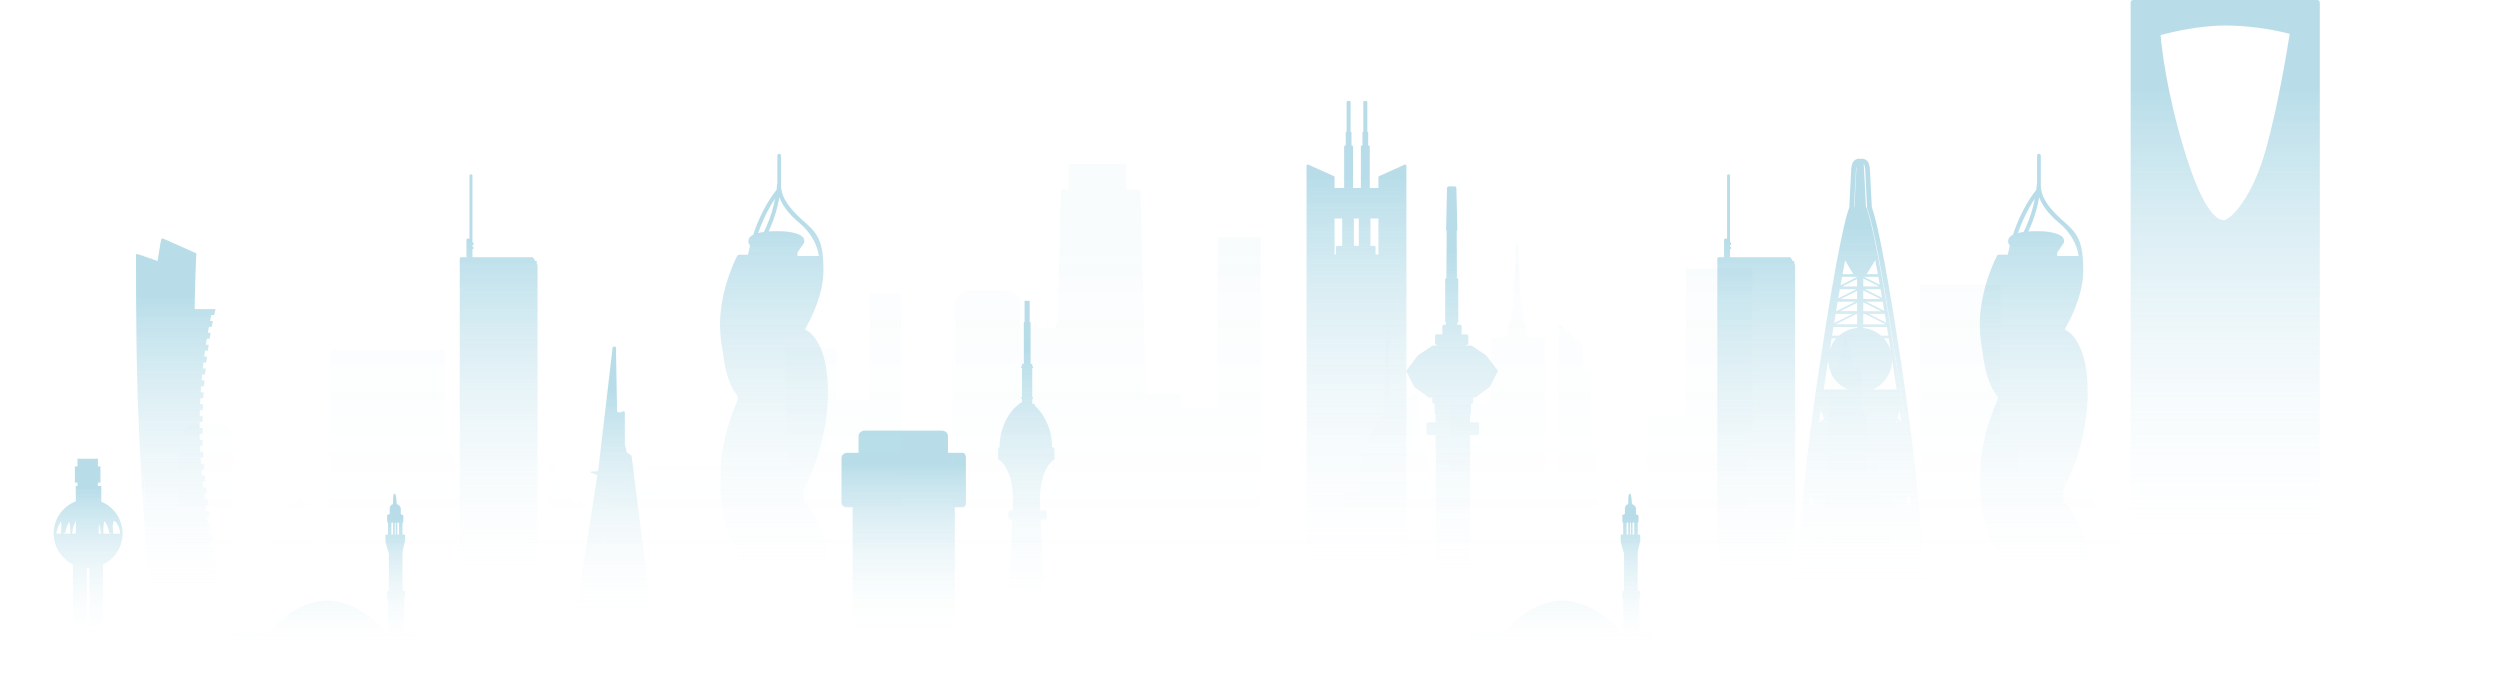 <svg width="1782" height="490" viewBox="0 0 1782 490" fill="none" xmlns="http://www.w3.org/2000/svg">
<path d="M751.815 326.554C751.774 326.362 751.688 326.183 751.564 326.03V320.084C751.562 319.765 751.434 319.459 751.208 319.233C750.982 319.007 750.677 318.879 750.357 318.877H749.924C749.991 309.995 747.248 301.32 742.087 294.091C740.734 292.298 739.217 290.635 737.554 289.125H737.6V287.918H736.1C735.993 287.827 735.887 287.743 735.781 287.667V284.273H736.396V283.066H735.781V262.404H736.396V261.197H735.781V259.374H734.619L734.596 229.645L733.959 229.622V214.427H730.314V229.622L729.767 229.645L729.813 259.374H728.492V261.197H727.9V262.404H728.492V283.066H727.9V284.273H728.492V286.573C725.33 288.55 722.564 291.1 720.336 294.091C715.154 301.328 712.407 310.026 712.492 318.927C712.214 318.969 711.961 319.11 711.777 319.323C711.594 319.536 711.493 319.808 711.492 320.089V326.789C711.487 326.939 711.518 327.087 711.583 327.222C711.601 327.263 711.624 327.301 711.651 327.336C711.696 327.432 711.749 327.523 711.81 327.609C711.857 327.626 711.897 327.658 711.924 327.7C712.002 327.762 712.086 327.815 712.175 327.859L712.311 327.905C712.359 327.923 712.405 327.946 712.448 327.973C714.448 328.973 722.768 337.29 722.039 358.864C721.993 360.276 721.925 361.939 721.857 363.83H719.992C719.833 363.829 719.676 363.859 719.529 363.92C719.382 363.98 719.248 364.069 719.136 364.181C719.024 364.293 718.935 364.427 718.874 364.574C718.814 364.721 718.783 364.878 718.784 365.037V369.274C718.782 369.597 718.907 369.908 719.134 370.139C719.36 370.37 719.669 370.501 719.992 370.504H721.564C720.607 391.895 718.511 431.604 715.504 485.204L715.345 488.234C715.331 488.399 715.352 488.566 715.406 488.722C715.461 488.879 715.548 489.023 715.662 489.143C715.776 489.264 715.915 489.359 716.068 489.422C716.221 489.485 716.386 489.515 716.552 489.51H746.532C746.698 489.515 746.863 489.485 747.016 489.422C747.17 489.359 747.308 489.264 747.422 489.143C747.536 489.023 747.623 488.879 747.678 488.722C747.733 488.566 747.754 488.399 747.739 488.234C747.557 485.273 743.32 406.861 741.748 370.502H744.892C745.215 370.499 745.524 370.367 745.75 370.137C745.976 369.906 746.102 369.595 746.099 369.272V365.027C746.1 364.868 746.069 364.711 746.009 364.564C745.949 364.417 745.86 364.284 745.748 364.172C745.636 364.059 745.502 363.97 745.355 363.91C745.208 363.85 745.051 363.819 744.892 363.82H741.452C741.383 361.975 741.316 360.289 741.27 358.854C740.541 336.779 749.289 328.601 751.043 327.895C751.308 327.796 751.529 327.608 751.67 327.363C751.811 327.119 751.862 326.832 751.815 326.554Z" fill="url(#paint0_linear_538_252)" fill-opacity="0.4"/>
<path fill-rule="evenodd" clip-rule="evenodd" d="M688.493 326.36V358.527C688.493 360.372 687.536 361.602 686.146 361.602H680.587V484.851C680.587 486.674 679.653 487.904 678.241 487.904H610.604C609.837 487.829 609.123 487.478 608.596 486.916C608.068 486.355 607.762 485.621 607.734 484.851V361.602H603.087C602.273 361.543 601.504 361.205 600.91 360.645C600.317 360.085 599.935 359.336 599.83 358.527V326.36C599.83 324.86 601.174 322.738 604.158 322.738H611.972V311.165C611.966 310.612 612.071 310.063 612.279 309.551C612.488 309.039 612.796 308.573 613.186 308.181C613.576 307.789 614.04 307.478 614.551 307.267C615.062 307.056 615.61 306.949 616.163 306.951H670.883C673.913 306.951 675.736 308.523 675.736 311.165V322.738H686.147C687.764 322.738 688.493 324.606 688.493 326.36ZM611.061 356.75C611.217 356.756 611.371 356.787 611.517 356.841C611.664 356.789 611.817 356.758 611.973 356.75H611.061Z" fill="url(#paint1_linear_538_252)" fill-opacity="0.4"/>
<path opacity="0.1" d="M1533.79 436.574V418.532H1523.74V405.388H1510.85V388.416C1510.85 383.816 1506.7 380.056 1501.58 380.056H1492.03V348.049H1486.11V345.93C1486.11 341.33 1481.94 337.592 1476.84 337.592H1438.84V314.971H1425.74V203.116H1368.67V409.784H1347.85V355.429H1338.74V343.97C1338.73 343.899 1338.72 343.83 1338.69 343.767C1338.65 343.704 1338.61 343.648 1338.55 343.605L1337.83 343.035L1338.28 337.135C1338.28 337.064 1338.27 336.994 1338.23 336.93L1337.83 335.905V332.078C1337.82 332.022 1337.8 331.968 1337.78 331.919L1337.03 329.846C1336.98 329.725 1336.89 329.624 1336.78 329.558C1336.67 329.492 1336.54 329.465 1336.41 329.482C1336.29 329.499 1336.18 329.558 1336.09 329.65C1336.01 329.741 1335.96 329.859 1335.96 329.982V333.9L1335.43 334.059L1334.73 332.829C1334.67 332.725 1334.57 332.643 1334.46 332.598C1334.35 332.553 1334.23 332.546 1334.11 332.579C1333.99 332.596 1333.89 332.653 1333.81 332.74C1333.73 332.827 1333.68 332.939 1333.68 333.057V335.495L1332.22 335.745H1330.47V296.129C1330.46 295.991 1330.4 295.861 1330.29 295.768C1330.19 295.675 1330.06 295.625 1329.92 295.629H1329.62C1329.59 295.561 1329.55 295.499 1329.51 295.447L1328.71 294.604V293.055C1328.7 292.988 1328.69 292.921 1328.66 292.86C1328.63 292.798 1328.6 292.743 1328.55 292.696C1328.5 292.65 1328.44 292.613 1328.38 292.589C1328.32 292.565 1328.25 292.553 1328.18 292.555H1327.43C1327.29 292.546 1327.15 292.594 1327.04 292.688C1326.94 292.782 1326.87 292.913 1326.86 293.055V294.422L1326.75 294.513V281.551C1326.82 281.462 1326.86 281.349 1326.86 281.232V268.632C1326.86 268.577 1326.85 268.522 1326.83 268.47C1326.81 268.418 1326.78 268.371 1326.75 268.332V265.689C1326.75 265.59 1326.72 265.493 1326.66 265.416L1325.95 264.459L1324.74 261.475C1324.7 261.369 1324.62 261.279 1324.52 261.217C1324.42 261.156 1324.31 261.127 1324.19 261.133C1324.08 261.143 1323.98 261.185 1323.89 261.254C1323.8 261.322 1323.73 261.415 1323.69 261.52L1323.17 263.229L1319.48 255.21V252.322C1319.48 252.251 1319.46 252.181 1319.43 252.117L1318.57 250.386V247.652C1318.56 247.568 1318.54 247.485 1318.5 247.413C1318.45 247.341 1318.39 247.282 1318.32 247.242L1317.5 246.764V245.329C1317.5 245.267 1317.49 245.205 1317.47 245.147L1316.61 243.302V240.295C1316.6 240.157 1316.54 240.027 1316.44 239.934C1316.33 239.84 1316.2 239.791 1316.06 239.795H1315.15C1315.01 239.791 1314.88 239.84 1314.77 239.934C1314.67 240.027 1314.61 240.157 1314.6 240.295V243.94L1314.03 245.147C1314 245.203 1313.99 245.266 1313.99 245.329V246.764L1313.19 247.242C1313.11 247.281 1313.04 247.34 1313 247.411C1312.95 247.483 1312.92 247.566 1312.91 247.652V250.386L1312.07 252.117C1312.04 252.181 1312.02 252.251 1312.03 252.322V255.147L1312 255.17L1308.36 263.348L1307.8 261.522C1307.77 261.413 1307.7 261.317 1307.61 261.248C1307.52 261.178 1307.41 261.139 1307.3 261.135C1307.18 261.135 1307.07 261.167 1306.98 261.228C1306.88 261.288 1306.8 261.374 1306.75 261.477L1305.57 264.461L1304.86 265.418C1304.8 265.496 1304.77 265.592 1304.77 265.691V270.862C1304.74 270.92 1304.73 270.981 1304.72 271.044V273.422C1304.73 273.478 1304.74 273.532 1304.77 273.581V276.064C1304.74 276.121 1304.72 276.183 1304.72 276.246V278.592C1304.73 278.662 1304.74 278.732 1304.77 278.797V280.346C1304.74 280.402 1304.72 280.465 1304.72 280.528V294.493L1304.66 294.425V293.058C1304.65 292.92 1304.59 292.79 1304.48 292.697C1304.38 292.603 1304.25 292.554 1304.11 292.558H1303.33C1303.03 292.558 1302.79 342.22 1302.79 342.494V344.02L1302.01 344.863C1301.96 344.926 1301.93 344.995 1301.9 345.068H1301.6C1301.53 345.062 1301.46 345.069 1301.4 345.09C1301.33 345.111 1301.27 345.144 1301.22 345.189C1301.17 345.234 1301.13 345.289 1301.1 345.35C1301.07 345.411 1301.05 345.478 1301.05 345.546V385.162H1298.45L1297.84 385.048V382.497C1297.83 382.379 1297.78 382.268 1297.7 382.18C1297.63 382.093 1297.52 382.036 1297.4 382.019C1297.29 381.986 1297.16 381.993 1297.05 382.038C1296.94 382.083 1296.85 382.165 1296.79 382.269L1296.08 383.499L1295.56 383.34V379.422C1295.55 379.299 1295.5 379.182 1295.42 379.09C1295.34 378.999 1295.22 378.94 1295.1 378.922C1294.97 378.908 1294.84 378.934 1294.73 378.995C1294.62 379.056 1294.52 379.15 1294.46 379.264L1293.71 381.364V385.351L1293.28 386.376C1293.24 386.436 1293.23 386.506 1293.23 386.576L1293.37 388.421L1281.39 385.756L1272.98 387.806V370.743H1245.39V351.47C1245.39 351.394 1245.37 351.32 1245.34 351.252C1245.3 351.185 1245.25 351.127 1245.19 351.083V307.093H1249.04V191.27H1201.68V295.722H1174.4V361.08H1158.57V377.596H1145.03V372.47L1138.04 371.103V314.06L1134.03 314.675V266.037H1128.11V245.83L1110.91 230.339V340.622H1101.45V313.649H1101.5V240.978H1090.52V240.178C1090.52 240.102 1090.5 240.028 1090.47 239.96C1090.43 239.893 1090.38 239.835 1090.32 239.791L1087.86 238.082V231.682C1087.86 231.61 1087.85 231.539 1087.82 231.472C1087.79 231.405 1087.75 231.345 1087.7 231.295L1085.7 229.677V222.822C1085.7 222.733 1085.68 222.646 1085.63 222.571L1084.42 220.544V214.144C1084.24 213.178 1083.9 212.247 1083.42 211.387C1083.15 204.416 1082.72 192.456 1082.42 183.754L1082.36 178.127C1082.35 177.997 1082.31 177.871 1082.24 177.763C1082.22 176.829 1082.2 175.986 1082.2 175.303V173.275L1082.17 172.911H1080.53V175.303C1080.4 182.046 1079.65 202.139 1079.28 211.798C1078.92 212.541 1078.66 213.33 1078.51 214.144V220.544L1077.28 222.571C1077.24 222.65 1077.22 222.735 1077.21 222.822V229.679L1075.22 231.297C1075.17 231.347 1075.13 231.407 1075.11 231.474C1075.08 231.541 1075.06 231.612 1075.07 231.684V238.084L1072.61 239.793C1072.54 239.836 1072.49 239.894 1072.46 239.961C1072.42 240.029 1072.4 240.104 1072.4 240.18V240.98H1062.65V277.952C1062.42 279.065 1062.25 280.191 1062.15 281.324H1062.01C1061.88 281.32 1061.74 281.37 1061.64 281.463C1061.54 281.556 1061.48 281.686 1061.47 281.824V287.269H1033.63V340.052H1019.53L1016.89 322.602C1016.87 322.53 1016.84 322.461 1016.8 322.397L1016.64 322.238L1016.52 321.509L1014.72 319.755H1014.18L1012.22 317.755L1010.76 281.169C1010.76 281.107 1010.74 281.048 1010.71 280.995C1010.67 280.942 1010.63 280.899 1010.58 280.869C1010.52 280.837 1010.45 280.818 1010.39 280.814C1010.32 280.81 1010.25 280.821 1010.19 280.846L990.689 288.569V287.863H990.643L989.549 232.346C989.537 232.248 989.49 232.157 989.416 232.09C989.343 232.024 989.248 231.986 989.149 231.983C989.05 231.98 988.953 232.013 988.876 232.075C988.799 232.138 988.747 232.226 988.729 232.323L986.383 292.761L971.849 318.048C971.824 318.09 971.808 318.136 971.803 318.185L968.021 351.992H959.979V364.954H898.698V168.968H867.807V292.007H841.837V280.754H816.737L815.302 225.51H815.325V225.01H815.279L812.933 135.755L812.979 135.117H802.659V116.822H761.608V135.115H756.254L753.794 229.883H752.837V234.052H746.231V229.883H745.098V234.052H738.492V229.883H737.353V234.052H730.747V229.883H729.631V234.052H727.376V215.714C727.376 211.089 723.207 207.376 718.081 207.376H690.174C685.026 207.376 680.879 211.089 680.879 215.714V277.769H680.309V263.669C680.299 263.527 680.234 263.396 680.127 263.302C680.021 263.208 679.882 263.16 679.74 263.169H679.421V258.453C679.413 258.315 679.351 258.185 679.249 258.092C679.147 257.998 679.012 257.949 678.874 257.953V375.388H642.448V209.288H620.009V285.558H596.294V247.722H559.867V292.532H561.075V332.763H462.656V346.522H459.034V337.569C459.024 337.361 458.932 337.165 458.779 337.024C458.625 336.883 458.422 336.809 458.214 336.817H455.754V332.762H448.259V336.817H445.571C445.363 336.809 445.16 336.883 445.006 337.024C444.853 337.165 444.761 337.361 444.751 337.569V346.522H433.151C433.049 346.515 432.947 346.529 432.851 346.562C432.754 346.596 432.665 346.648 432.589 346.715C432.513 346.783 432.451 346.865 432.406 346.957C432.362 347.049 432.337 347.149 432.331 347.251V358.822C432.334 358.926 432.358 359.028 432.401 359.122C432.444 359.217 432.505 359.301 432.582 359.371C432.658 359.442 432.748 359.496 432.846 359.53C432.944 359.565 433.047 359.58 433.151 359.574H434.427V363.151H433.151C432.943 363.143 432.74 363.217 432.586 363.358C432.433 363.499 432.341 363.695 432.331 363.903V400.033L429.825 395.249V374.063H429.21V370.896L413.537 356.772L409.96 359.984L408.046 358.275L406.611 356.975V350.71H401.308V345.63H395.818V328.613H391.171L391.011 361.919H376.111V425.865L365.111 430.649L357.798 419.008V402.834L329.254 386.887V344.97C329.246 344.832 329.184 344.702 329.082 344.609C328.98 344.516 328.845 344.466 328.707 344.47H327.614V332.622C327.614 332.557 327.6 332.492 327.573 332.433C327.545 332.374 327.505 332.322 327.455 332.28C327.424 332.16 327.353 332.054 327.254 331.979C327.154 331.904 327.032 331.866 326.908 331.87H325.085V329.637C325.086 329.545 325.054 329.457 324.994 329.387L316.975 316.744V249.722H235.598V339.456L234.254 337.292V463.839L223.954 400.076V373.263C224.604 371.945 224.94 370.495 224.934 369.026C224.934 363.626 220.423 359.162 214.614 358.526L214.181 351.826H212.298L211.865 358.501C206.465 359.048 202.165 362.875 201.477 367.727H198.652V379.847H194.893V400.076L170.609 463.839V406.622H166.009V311.945H164.709V310.259C164.709 305.659 160.54 301.921 155.414 301.921H139.943C134.817 301.921 130.671 305.657 130.671 310.259V311.945H127.823L124.292 423.222C122.971 421.122 123.631 423.222 123.631 423.222V432.539L119.508 428.826H112.172V434.385H-0.002V485.756H118.798V485.824H160.122V485.938H196.435V485.824H277.835C277.863 485.929 277.925 486.022 278.012 486.088C278.098 486.154 278.204 486.19 278.313 486.189H338.591C338.7 486.19 338.806 486.154 338.892 486.088C338.979 486.022 339.041 485.929 339.069 485.824H371.418V486.189H481.792C481.926 486.183 482.057 486.147 482.175 486.084C482.293 486.021 482.396 485.932 482.475 485.824H532.388V485.892H554.688C554.71 485.978 554.76 486.054 554.83 486.108C554.9 486.162 554.986 486.192 555.075 486.192H689.482V486.055H689.664V485.987C689.71 485.941 689.71 485.896 689.755 485.827H698.455C698.509 485.938 698.593 486.031 698.698 486.096C698.803 486.161 698.924 486.194 699.047 486.192H744.998C745.124 486.191 745.247 486.157 745.355 486.093C745.463 486.029 745.552 485.937 745.613 485.827H748.278C748.37 485.939 748.484 486.029 748.614 486.092C748.744 486.155 748.886 486.189 749.03 486.192H820.13C820.271 486.189 820.41 486.155 820.536 486.092C820.662 486.028 820.772 485.938 820.859 485.827H826.144V486.192H873.369V485.827H881.912C881.916 485.926 881.959 486.02 882.031 486.089C882.103 486.157 882.2 486.194 882.299 486.192H956.109C956.132 486.192 956.155 486.169 956.177 486.169H962.92C962.943 486.169 962.943 486.192 962.966 486.192H1030.28C1030.39 486.195 1030.48 486.159 1030.56 486.091C1030.64 486.023 1030.68 485.929 1030.69 485.827H1044.16C1044.19 485.932 1044.26 486.023 1044.35 486.088C1044.44 486.153 1044.55 486.189 1044.66 486.192H1280.53C1280.63 486.191 1280.73 486.154 1280.8 486.086C1280.88 486.019 1280.93 485.927 1280.94 485.827H1292.88C1292.9 485.927 1292.96 486.014 1293.05 486.076C1293.13 486.138 1293.23 486.171 1293.33 486.169H1325.82C1325.85 486.19 1325.89 486.198 1325.93 486.192H1329.92C1329.95 486.195 1329.98 486.187 1330.01 486.169H1338.17C1338.27 486.171 1338.37 486.139 1338.46 486.077C1338.55 486.015 1338.61 485.928 1338.64 485.827H1395.4V487.9H1469L1492.03 485.85H1533.79V483.572H1606.71V436.572L1533.79 436.574Z" fill="url(#paint2_linear_538_252)" fill-opacity="0.4"/>
<path d="M389.562 437.851V437.783H383.183L383.16 389.419V188.742H383.023L382.955 188.674C382.936 188.587 382.905 188.502 382.864 188.423L382.408 187.671H382.636V186.076H381.474L380.13 183.776C380.054 183.637 379.942 183.522 379.805 183.442C379.669 183.361 379.513 183.319 379.355 183.32L336.778 183.343V177.534C336.888 177.543 336.999 177.529 337.103 177.492C337.207 177.456 337.303 177.399 337.384 177.324C337.465 177.249 337.53 177.158 337.574 177.057C337.619 176.956 337.641 176.847 337.641 176.737C337.641 176.626 337.619 176.517 337.574 176.416C337.53 176.315 337.465 176.224 337.384 176.149C337.303 176.074 337.207 176.017 337.103 175.981C336.999 175.944 336.888 175.93 336.778 175.939V174.868C337.03 174.826 337.258 174.694 337.421 174.498C337.584 174.301 337.671 174.052 337.666 173.797C337.668 173.543 337.579 173.296 337.417 173.1C337.254 172.904 337.028 172.772 336.778 172.726V125.138C336.736 124.884 336.606 124.654 336.41 124.487C336.214 124.321 335.965 124.23 335.708 124.23C335.45 124.23 335.202 124.321 335.006 124.487C334.81 124.654 334.679 124.884 334.637 125.138V170.062H333.407C333.166 170.063 332.935 170.159 332.764 170.33C332.593 170.5 332.497 170.732 332.496 170.973V183.343H328.596C328.358 183.346 328.13 183.444 327.964 183.615C327.797 183.786 327.705 184.015 327.708 184.254V430.834H290.757C290.516 430.835 290.285 430.931 290.114 431.102C289.943 431.272 289.847 431.504 289.846 431.745V467.625H282.738C282.5 467.628 282.272 467.726 282.106 467.897C281.939 468.067 281.847 468.297 281.85 468.536V487.353H281.918C281.989 487.512 282.104 487.648 282.249 487.745C282.394 487.841 282.564 487.895 282.738 487.9H382.268C382.39 487.892 382.51 487.86 382.62 487.805C382.729 487.751 382.827 487.674 382.906 487.581C382.977 487.524 383.026 487.443 383.043 487.353H389.194C389.433 487.356 389.663 487.264 389.833 487.098C390.004 486.931 390.102 486.704 390.105 486.465V438.671C390.101 438.497 390.047 438.327 389.95 438.182C389.853 438.037 389.717 437.922 389.558 437.851H389.562Z" fill="url(#paint3_linear_538_252)" fill-opacity="0.4"/>
<path d="M1067.35 263.827L1059.49 253.462C1059.42 253.36 1059.32 253.274 1059.22 253.212L1049.15 246.492C1048.96 246.356 1048.74 246.285 1048.51 246.292L1045.09 246.338V245.905H1045.46C1045.61 245.906 1045.76 245.878 1045.89 245.821C1046.03 245.765 1046.16 245.681 1046.27 245.575C1046.37 245.469 1046.46 245.343 1046.51 245.204C1046.57 245.065 1046.6 244.916 1046.6 244.766V239.481C1046.6 239.331 1046.57 239.182 1046.51 239.043C1046.46 238.904 1046.37 238.778 1046.27 238.672C1046.16 238.566 1046.03 238.482 1045.89 238.426C1045.76 238.369 1045.61 238.341 1045.46 238.342H1041.84V232.601C1041.84 232.451 1041.81 232.302 1041.76 232.163C1041.7 232.025 1041.61 231.898 1041.51 231.792C1041.4 231.686 1041.28 231.602 1041.14 231.546C1041 231.489 1040.85 231.46 1040.7 231.462H1038.74L1038.72 230.141C1038.93 230.061 1039.12 229.916 1039.25 229.727C1039.37 229.537 1039.44 229.312 1039.44 229.083V199.357C1039.44 199.085 1039.34 198.821 1039.17 198.612C1038.99 198.404 1038.75 198.264 1038.48 198.218L1038.34 164.662C1038.49 164.555 1038.6 164.417 1038.68 164.259C1038.76 164.102 1038.8 163.928 1038.8 163.751C1038.8 163.674 1038.79 163.598 1038.78 163.523L1038.12 133.999C1038.11 133.701 1037.99 133.416 1037.78 133.208C1037.56 132.999 1037.28 132.882 1036.98 132.883H1032.58C1032.43 132.881 1032.28 132.908 1032.15 132.963C1032.01 133.018 1031.88 133.1 1031.78 133.204C1031.67 133.307 1031.59 133.431 1031.53 133.568C1031.47 133.704 1031.44 133.851 1031.44 133.999L1030.78 163.728C1030.77 163.88 1030.79 164.031 1030.85 164.173C1030.9 164.314 1030.99 164.442 1031.1 164.548L1031.21 164.662L1030.98 198.241C1030.73 198.301 1030.51 198.444 1030.35 198.647C1030.2 198.85 1030.11 199.1 1030.12 199.357V229.083C1030.12 229.274 1030.16 229.462 1030.25 229.63C1030.35 229.797 1030.48 229.939 1030.64 230.04V231.452H1029.3C1029.14 231.45 1028.99 231.478 1028.85 231.534C1028.71 231.59 1028.59 231.674 1028.48 231.78C1028.37 231.886 1028.28 232.012 1028.23 232.151C1028.17 232.29 1028.14 232.44 1028.13 232.591V238.332H1024.1C1023.95 238.33 1023.8 238.358 1023.66 238.415C1023.52 238.471 1023.39 238.555 1023.29 238.66C1023.18 238.766 1023.09 238.892 1023.03 239.031C1022.97 239.171 1022.94 239.32 1022.94 239.471V244.756C1022.94 244.907 1022.97 245.057 1023.03 245.196C1023.09 245.335 1023.18 245.461 1023.28 245.567C1023.39 245.673 1023.52 245.756 1023.66 245.812C1023.8 245.869 1023.95 245.897 1024.1 245.895H1024.47V246.328L1021.55 246.282C1021.32 246.294 1021.09 246.365 1020.89 246.487L1010.82 253.207C1010.71 253.27 1010.62 253.356 1010.55 253.458L1002.71 263.823C1002.58 263.992 1002.5 264.196 1002.48 264.41C1002.45 264.625 1002.5 264.84 1002.6 265.031L1008.02 275.578C1008.1 275.733 1008.22 275.866 1008.36 275.965L1018.04 283.073C1018.24 283.215 1018.47 283.295 1018.71 283.301H1020.98V286.627C1020.98 286.778 1021.01 286.928 1021.06 287.069C1021.12 287.209 1021.2 287.337 1021.31 287.445C1021.42 287.553 1021.54 287.639 1021.68 287.698C1021.82 287.757 1021.97 287.788 1022.12 287.789H1022.56V294.35C1022.56 294.581 1022.63 294.805 1022.76 294.996C1022.89 295.187 1023.07 295.335 1023.28 295.421V301.002H1023.15C1022.99 301 1022.83 301.031 1022.69 301.093H1018.14C1017.8 301.133 1017.48 301.288 1017.24 301.533C1017 301.777 1016.85 302.096 1016.82 302.437V308.679C1016.82 308.943 1016.9 309.2 1017.07 309.408C1017.15 309.622 1017.3 309.805 1017.49 309.935C1017.68 310.065 1017.91 310.135 1018.14 310.137H1023.29V321.3C1023.28 321.501 1023.34 321.7 1023.45 321.87V486.758C1023.44 486.908 1023.47 487.057 1023.53 487.196C1023.59 487.334 1023.67 487.461 1023.78 487.567C1023.88 487.673 1024.01 487.757 1024.15 487.813C1024.29 487.87 1024.43 487.899 1024.58 487.897H1046.71C1046.86 487.899 1047 487.87 1047.14 487.814C1047.28 487.757 1047.41 487.673 1047.51 487.567C1047.62 487.461 1047.7 487.335 1047.76 487.196C1047.82 487.057 1047.85 486.908 1047.84 486.758V310.138H1053.15C1053.3 310.137 1053.45 310.106 1053.59 310.047C1053.73 309.988 1053.86 309.902 1053.96 309.794C1054.07 309.686 1054.15 309.558 1054.21 309.418C1054.27 309.277 1054.29 309.127 1054.29 308.976V302.256C1054.29 302.105 1054.27 301.955 1054.21 301.814C1054.15 301.674 1054.07 301.546 1053.96 301.438C1053.86 301.33 1053.73 301.244 1053.59 301.185C1053.45 301.126 1053.3 301.095 1053.15 301.094H1050.35C1050.21 301.032 1050.05 301.001 1049.9 301.003H1047.85V295.383C1048.05 295.298 1048.22 295.155 1048.34 294.973C1048.46 294.791 1048.53 294.577 1048.53 294.358V287.797H1048.94C1049.09 287.796 1049.24 287.765 1049.38 287.706C1049.52 287.647 1049.65 287.561 1049.75 287.453C1049.86 287.345 1049.94 287.217 1050 287.077C1050.05 286.936 1050.08 286.786 1050.08 286.635V283.309H1051.33C1051.58 283.303 1051.82 283.223 1052.02 283.081L1061.67 275.973C1061.82 275.874 1061.94 275.741 1062.02 275.586L1067.44 265.035C1067.54 264.845 1067.58 264.632 1067.57 264.418C1067.55 264.205 1067.47 264 1067.35 263.827Z" fill="url(#paint4_linear_538_252)" fill-opacity="0.4"/>
<path d="M490.309 484.903C490.038 484.777 489.742 484.714 489.443 484.72H487.909C487.87 484.645 487.815 484.579 487.749 484.527C487.613 484.427 484.195 482.003 476.085 480.586L476.062 480.618C475.333 480.446 473.898 480.218 471.05 479.888C470.298 479.802 469.75 479.501 469.706 479.147L467.223 459.494V459.075C467.221 459.056 467.214 459.037 467.202 459.022C467.19 459.007 467.173 458.995 467.155 458.989L450.189 325.046C450.155 324.944 450.092 324.854 450.007 324.788L446.863 322.458C446.738 322.37 446.649 322.241 446.612 322.093C446.293 320.336 445.882 318.598 445.382 316.884V293.794C445.382 293.536 444.995 293.311 444.471 293.257C444.002 293.173 443.519 293.277 443.127 293.547C442.307 294.309 439.847 294.03 439.847 293.171L439.047 247.614C439.024 247.314 438.523 247.066 437.885 247.056H437.839C437.224 247.056 436.7 247.292 436.677 247.582L429.843 306.123L429.707 306.241C429.672 306.273 429.645 306.311 429.625 306.353C429.606 306.395 429.595 306.441 429.593 306.488V308.217L426.493 334.668C426.491 334.688 426.483 334.707 426.47 334.722C426.47 334.733 426.493 334.744 426.493 334.744L426.425 335.27C426.379 335.71 425.625 336.043 424.694 336.043H422.188C421.979 336.02 421.768 336.044 421.571 336.115C421.374 336.186 421.195 336.301 421.049 336.451C420.89 336.687 421.095 336.945 421.549 337.085C421.572 337.085 423.44 337.633 424.488 338.073C424.83 338.213 425.08 338.331 425.263 338.427C425.605 338.588 425.742 338.814 425.719 339.039L411.868 428.467C411.868 428.478 411.845 428.489 411.845 428.499V428.574L407.266 458.194C407.175 458.226 407.107 458.269 407.107 458.334V459.225L404.054 478.889C403.986 479.243 403.462 479.544 402.71 479.63C400.11 479.92 398.336 480.21 397.265 480.414C397.235 480.421 397.204 480.425 397.174 480.425C387.974 481.757 383.665 484.388 383.506 484.495C383.414 484.552 383.336 484.629 383.278 484.721H380.863C380.556 484.713 380.251 484.779 379.975 484.914C379.656 484.989 379.405 485.107 379.405 485.279V487.341C379.405 487.502 379.655 487.62 379.975 487.695C380.25 487.835 380.555 487.904 380.863 487.895H489.437C489.744 487.903 490.049 487.836 490.325 487.702C490.667 487.627 490.94 487.509 490.94 487.337V485.275C490.94 485.103 490.667 484.975 490.303 484.899L490.309 484.903Z" fill="url(#paint5_linear_538_252)" fill-opacity="0.4"/>
<path fill-rule="evenodd" clip-rule="evenodd" d="M174.044 487.125C174.041 487.334 173.954 487.533 173.804 487.678C173.654 487.823 173.453 487.903 173.244 487.9L110.255 487.444C110.062 487.442 109.876 487.369 109.733 487.239C109.59 487.109 109.5 486.93 109.48 486.738C109.48 486.692 109.343 485.28 109.116 482.729V485.895H108.592V476.601C107.863 467.808 106.883 453.801 106.177 436.601C106.132 435.735 106.109 434.801 106.063 433.89L105.676 421.816C105.661 421.057 105.638 420.29 105.608 419.516C105.578 418.165 105.548 416.805 105.517 415.438V415.278C105.486 413.878 105.456 412.466 105.426 411.041V410.289C105.426 410.266 105.403 410.243 105.403 410.198C105.357 409.606 101.603 358.759 99.412 314.154H99.321V313.63H99.389C99.374 313.097 99.351 312.565 99.321 312.035V311.944C98.934 303.944 98.592 296.18 98.341 288.981C98.296 287.492 98.25 285.996 98.204 284.493H97.904V283.969H98.177C98.162 283.436 98.146 282.904 98.131 282.374H97.903V281.85H98.103L98.058 280.255H97.899V279.708H98.065C98.05 279.191 98.034 278.667 98.019 278.136H97.905V277.612H97.996C97.981 277.079 97.965 276.54 97.95 275.995H97.904V275.495H97.927C96.742 230.795 96.927 182.344 96.927 181.82C96.924 181.696 96.952 181.573 97.008 181.462C97.063 181.35 97.145 181.254 97.246 181.182C97.351 181.108 97.471 181.06 97.597 181.04C97.724 181.02 97.853 181.03 97.975 181.068L101.529 182.298V182.161H102.053V182.48L107.885 184.507V184.256H108.409V184.689L112.327 186.033C113.102 180.793 113.785 176.875 114.241 174.278H114.15V173.754H114.332C114.719 171.654 114.947 170.565 114.947 170.519C115.007 170.29 115.154 170.094 115.357 169.972C115.573 169.874 115.818 169.866 116.04 169.949L139.504 180.383C139.653 180.448 139.779 180.557 139.864 180.696C139.949 180.834 139.991 180.996 139.982 181.158C139.982 181.226 139.845 183.158 139.682 186.258C139.454 192.523 139.067 203.571 138.839 214.028H138.862V214.552H138.839C138.824 215.085 138.808 215.617 138.793 216.147H138.861V216.671H138.793C138.778 217.126 138.77 217.582 138.77 218.038V218.266H138.861V218.79H138.77C138.77 219.291 138.778 219.791 138.793 220.29H153.655L153.541 220.723C153.381 221.27 153.131 222.363 152.766 224.003C152.743 224.185 152.698 224.527 152.652 224.527H150.693C150.68 224.584 150.657 224.638 150.625 224.687C150.618 224.693 150.613 224.7 150.609 224.708C150.605 224.715 150.602 224.724 150.602 224.733C150.351 225.872 150.055 227.216 149.736 228.765H151.765C151.492 230.178 151.211 231.59 150.922 233.002H148.922C148.907 233.047 148.891 233.101 148.876 233.162C148.648 234.438 148.398 235.782 148.147 237.24H150.147C149.987 237.946 149.805 239.34 149.623 240.384C149.533 240.743 149.472 241.109 149.441 241.478H147.414C147.415 241.49 147.413 241.503 147.409 241.514C147.405 241.526 147.399 241.537 147.391 241.546V241.614C147.191 242.914 146.958 244.302 146.753 245.714H148.78C148.58 247.126 148.347 248.539 148.165 249.951H146.138C146.122 249.987 146.114 250.026 146.115 250.065C145.933 251.341 145.75 252.73 145.545 254.188H147.595C147.413 255.6 147.23 257.013 147.071 258.425H145.021V258.516C144.862 259.883 144.702 261.25 144.543 262.662H146.593C146.441 264.089 146.297 265.502 146.16 266.899H144.11V266.99C143.973 268.334 143.837 269.746 143.723 271.136H145.773C145.636 272.548 145.523 273.984 145.431 275.396H143.381V275.442C143.267 276.809 143.181 278.221 143.081 279.611H145.131C145.025 281.039 144.941 282.451 144.88 283.848H142.83V283.893C142.754 285.293 142.686 286.698 142.625 288.108H144.675C144.614 289.521 144.561 290.933 144.516 292.345H142.465V292.368C142.419 293.758 142.374 295.147 142.351 296.582H144.401C144.37 297.995 144.348 299.407 144.333 300.819H142.306C142.283 302.209 142.26 303.619 142.283 305.056H144.31C144.325 306.469 144.341 307.881 144.356 309.293H142.306V309.43C142.329 310.774 142.352 312.141 142.397 313.508V313.531H144.424L144.561 317.768H142.534C142.579 319.168 142.64 320.565 142.716 321.96V322.006H144.766C144.827 323.418 144.903 324.83 144.994 326.243H142.967C143.043 327.625 143.134 329.022 143.24 330.435V330.481H145.29C145.396 331.894 145.51 333.306 145.632 334.718H143.604C143.725 336.1 143.854 337.49 143.991 338.887V338.955H146.041C146.109 339.661 146.2 340.504 146.291 341.301C146.359 341.916 146.428 342.486 146.496 343.192H144.469L144.742 345.744L144.947 347.43H146.974C147.133 348.842 147.293 350.278 147.452 351.667H145.424L145.561 352.874C145.675 353.874 145.789 354.833 145.926 355.813V355.904H147.953C148.135 357.339 148.318 358.729 148.477 360.141H146.449C146.57 361.068 146.684 361.979 146.791 362.875L146.991 364.375H149.019C149.201 365.803 149.383 367.223 149.566 368.635H147.539L147.699 369.82C147.82 370.807 147.949 371.787 148.086 372.759L148.109 372.873H150.136L150.728 377.11H148.678L149.293 381.347H151.32L151.935 385.584H149.908L150.067 386.564C150.219 387.627 150.378 388.675 150.545 389.708V389.822H152.572L153.255 394.059H151.205C151.433 395.472 151.653 396.838 151.866 398.159C151.881 398.203 151.889 398.249 151.889 398.296H153.916C154.159 399.709 154.394 401.121 154.622 402.533H152.595C152.754 403.399 152.895 404.219 153.028 405.039L153.301 406.634C153.316 406.678 153.324 406.724 153.324 406.771H155.365C155.638 408.183 155.889 409.595 156.117 411.008H154.117C154.368 412.42 154.617 413.787 154.869 415.086C154.883 415.138 154.891 415.192 154.892 415.246H156.919C157.208 416.658 157.481 418.07 157.739 419.483H155.705C156.005 420.941 156.275 422.308 156.525 423.561C156.54 423.622 156.556 423.675 156.571 423.721H158.571C158.89 425.148 159.193 426.561 159.482 427.958H157.455C157.614 428.687 157.755 429.458 157.888 430.191C158.025 430.943 158.161 431.626 158.275 432.191H160.416C161.077 435.016 161.441 436.428 161.441 436.428H162.193L162.261 436.728C162.43 436.739 162.59 436.806 162.717 436.917C162.845 437.028 162.932 437.177 162.967 437.343C163.058 437.753 171.578 478.554 173.947 486.777C174.007 486.881 174.039 486.999 174.038 487.119L174.044 487.125ZM101.191 317.863H101.214C101.183 317.33 101.153 316.798 101.123 316.268H101.1L101.191 317.863ZM102.057 331.714V332.693H102.103C102.087 332.374 102.072 332.048 102.057 331.714ZM102.285 335.336H102.126L102.217 336.931H102.376L102.285 335.336ZM102.057 334.015C102.072 334.288 102.088 334.555 102.103 334.815H102.24C102.209 334.282 102.179 333.75 102.149 333.22H102.058L102.057 334.015ZM102.33 339.072H102.512C102.481 338.539 102.451 338 102.421 337.455H102.239C102.269 338.002 102.299 338.541 102.33 339.072ZM102.467 341.191H102.672C102.627 340.658 102.589 340.119 102.558 339.574H102.376C102.407 340.121 102.437 340.66 102.467 341.191ZM102.581 343.31H102.809C102.764 342.777 102.726 342.245 102.695 341.715H102.49L102.581 343.31ZM101.281 319.982H101.327C101.296 319.449 101.266 318.917 101.236 318.387H101.213C101.244 318.918 101.266 319.45 101.281 319.982ZM101.395 322.101H101.463L101.372 320.506H101.326C101.342 321.037 101.365 321.569 101.396 322.1L101.395 322.101ZM101.509 324.22H101.532V323.172L101.486 322.625H101.418L101.509 324.22ZM102.602 343.834C103.012 350.668 103.422 357.389 103.832 363.745C103.756 360.935 103.68 358.027 103.604 355.02C103.353 351.33 103.104 347.594 102.829 343.835L102.602 343.834ZM100.985 313.627C100.97 313.528 100.962 313.427 100.962 313.327C100.963 313.427 100.971 313.527 100.986 313.626L100.985 313.627ZM101.008 314.151C101.023 314.684 101.046 315.216 101.076 315.746H101.099C101.069 315.211 101.039 314.679 101.008 314.15V314.151Z" fill="url(#paint6_linear_538_252)" fill-opacity="0.4"/>
<path fill-rule="evenodd" clip-rule="evenodd" d="M297.808 453.295V487.895H166.659V454.495H166.044V451.123C166.045 450.882 166.141 450.65 166.312 450.48C166.482 450.309 166.714 450.213 166.955 450.212C167.156 450.211 167.351 450.277 167.508 450.402C167.665 450.526 167.776 450.7 167.821 450.896C167.851 450.968 167.866 451.046 167.867 451.124C167.868 450.883 167.964 450.651 168.135 450.481C168.305 450.31 168.537 450.214 168.778 450.213C168.979 450.212 169.174 450.279 169.331 450.403C169.488 450.527 169.599 450.702 169.644 450.897C169.674 450.969 169.689 451.047 169.69 451.125C169.691 450.884 169.787 450.652 169.958 450.482C170.128 450.311 170.36 450.215 170.601 450.214C170.802 450.213 170.997 450.28 171.154 450.404C171.311 450.528 171.422 450.703 171.467 450.898C171.497 450.97 171.512 451.048 171.513 451.126C171.514 450.885 171.61 450.653 171.781 450.483C171.951 450.312 172.183 450.216 172.424 450.215C172.624 450.217 172.817 450.285 172.974 450.409C173.131 450.533 173.242 450.705 173.29 450.899C173.32 450.971 173.335 451.049 173.336 451.127C173.337 450.886 173.433 450.654 173.604 450.484C173.774 450.313 174.006 450.217 174.247 450.216C174.447 450.218 174.64 450.286 174.797 450.41C174.954 450.533 175.065 450.706 175.113 450.9C175.143 450.972 175.158 451.05 175.159 451.128C175.16 450.887 175.256 450.655 175.427 450.485C175.597 450.314 175.829 450.218 176.07 450.217C176.27 450.219 176.463 450.287 176.62 450.411C176.777 450.535 176.888 450.707 176.936 450.901C176.966 450.973 176.981 451.051 176.982 451.129C176.983 450.888 177.079 450.656 177.25 450.486C177.42 450.315 177.652 450.219 177.893 450.218C178.093 450.22 178.286 450.288 178.443 450.412C178.6 450.536 178.711 450.708 178.759 450.902C178.789 450.974 178.804 451.052 178.805 451.13C178.798 450.906 178.875 450.688 179.02 450.518C179.165 450.348 179.368 450.238 179.59 450.21C179.812 450.181 180.036 450.236 180.22 450.364C180.403 450.492 180.532 450.684 180.582 450.902C180.612 450.974 180.627 451.052 180.628 451.13C180.621 450.906 180.698 450.688 180.843 450.518C180.988 450.348 181.191 450.238 181.413 450.21C181.635 450.181 181.859 450.236 182.043 450.364C182.226 450.492 182.355 450.684 182.405 450.902C182.435 450.974 182.45 451.052 182.451 451.13C182.444 450.906 182.521 450.688 182.666 450.518C182.811 450.348 183.014 450.238 183.236 450.21C183.458 450.181 183.682 450.236 183.866 450.364C184.049 450.492 184.178 450.684 184.228 450.902C184.258 450.974 184.273 451.052 184.274 451.13C184.267 450.906 184.344 450.688 184.489 450.518C184.634 450.348 184.837 450.238 185.059 450.21C185.281 450.181 185.505 450.236 185.689 450.364C185.872 450.492 186.001 450.684 186.051 450.902C186.081 450.974 186.096 451.052 186.097 451.13C186.098 450.889 186.194 450.657 186.365 450.487C186.535 450.316 186.767 450.22 187.008 450.219C187.207 450.224 187.398 450.294 187.554 450.417C187.71 450.541 187.822 450.711 187.874 450.903C187.904 450.975 187.92 451.053 187.92 451.131C187.921 450.89 188.017 450.658 188.188 450.488C188.358 450.317 188.59 450.221 188.831 450.22C189.03 450.225 189.221 450.295 189.377 450.418C189.533 450.542 189.645 450.712 189.697 450.904C189.727 450.976 189.742 451.054 189.743 451.132C189.744 450.891 189.84 450.659 190.011 450.489C190.181 450.318 190.413 450.222 190.654 450.221C190.792 450.222 190.928 450.255 191.051 450.319C191.174 450.382 191.279 450.474 191.36 450.586C195.78 445.369 210.997 429.377 231.637 428.215V428.124H232.594C232.594 428.124 232.936 428.124 233.186 428.147C233.391 428.124 233.71 428.124 233.71 428.124L234.667 428.078V428.215C254.967 429.354 270.046 444.8 274.784 450.29C274.915 450.341 275.032 450.424 275.123 450.531C275.215 450.639 275.278 450.767 275.308 450.905V450.927L275.376 450.996C275.407 450.782 275.514 450.586 275.677 450.444C275.839 450.302 276.048 450.223 276.264 450.221C276.368 450.219 276.471 450.242 276.564 450.289V428.351L275.653 424.911C275.632 424.821 275.631 424.727 275.651 424.636C275.671 424.546 275.71 424.46 275.767 424.387C275.812 424.312 275.883 424.255 275.967 424.228V421.722C275.965 421.562 276.026 421.408 276.137 421.293C276.248 421.178 276.399 421.111 276.559 421.107H277.174V394.266C277.068 394.184 276.989 394.073 276.946 393.947L274.782 386.315C274.763 386.264 274.755 386.21 274.759 386.156V381.645C274.756 381.565 274.769 381.486 274.798 381.411C274.826 381.337 274.87 381.269 274.925 381.212C274.98 381.154 275.047 381.109 275.12 381.077C275.193 381.046 275.272 381.03 275.352 381.03H276.559V372.53C276.399 372.526 276.248 372.459 276.137 372.344C276.026 372.229 275.965 372.075 275.967 371.915V368.115C275.873 368.04 275.808 367.933 275.785 367.815C275.751 367.676 275.766 367.529 275.829 367.4C275.891 367.271 275.997 367.168 276.127 367.109L277.79 366.357V362.029C277.9 361.408 278.176 360.828 278.589 360.35C279.002 359.873 279.537 359.516 280.136 359.318C280.068 352.848 280.592 352.347 280.751 352.165C280.885 352.035 281.064 351.963 281.251 351.965C281.82 351.965 282.413 351.965 282.777 359.3C283.414 359.502 284 359.841 284.492 360.294C284.984 360.746 285.371 361.302 285.625 361.92C285.655 361.992 285.67 362.07 285.671 362.148V366.431L286.65 367.069H286.901C287.061 367.073 287.212 367.14 287.323 367.255C287.434 367.37 287.495 367.524 287.493 367.684V371.921C287.495 372.081 287.434 372.235 287.323 372.35C287.212 372.465 287.061 372.532 286.901 372.536V381.036H288.108C288.189 381.036 288.269 381.051 288.344 381.082C288.418 381.113 288.486 381.158 288.543 381.216C288.6 381.273 288.646 381.341 288.677 381.415C288.707 381.49 288.723 381.57 288.723 381.651V385.888C288.724 385.98 288.703 386.07 288.664 386.153C288.624 386.236 288.567 386.309 288.495 386.366L288.085 388.189C288.085 388.235 288.108 388.28 288.108 388.326C288.103 388.47 288.047 388.607 287.949 388.713L286.855 393.565C286.883 393.638 286.899 393.715 286.901 393.793V421.107H288.108C288.189 421.107 288.269 421.122 288.344 421.153C288.418 421.184 288.486 421.229 288.543 421.286C288.6 421.344 288.646 421.412 288.677 421.486C288.707 421.561 288.723 421.641 288.723 421.722V424.752C288.724 424.846 288.702 424.939 288.659 425.023C288.615 425.106 288.551 425.178 288.473 425.23L287.926 427.372C287.972 427.418 288.011 427.472 288.04 427.531L288.063 427.554C288.094 427.634 288.109 427.718 288.108 427.804V451.132C288.101 450.908 288.178 450.69 288.323 450.52C288.468 450.35 288.671 450.24 288.893 450.212C289.115 450.183 289.339 450.238 289.523 450.366C289.706 450.494 289.835 450.686 289.885 450.904C289.915 450.976 289.93 451.054 289.931 451.132C289.924 450.908 290.001 450.69 290.146 450.52C290.291 450.35 290.494 450.24 290.716 450.212C290.938 450.183 291.162 450.238 291.346 450.366C291.529 450.494 291.658 450.686 291.708 450.904C291.738 450.976 291.753 451.054 291.754 451.132C291.747 450.908 291.824 450.69 291.969 450.52C292.114 450.35 292.317 450.24 292.539 450.212C292.761 450.183 292.985 450.238 293.169 450.366C293.352 450.494 293.481 450.686 293.531 450.904C293.561 450.976 293.576 451.054 293.577 451.132C293.57 450.908 293.647 450.69 293.792 450.52C293.937 450.35 294.14 450.24 294.362 450.212C294.584 450.183 294.808 450.238 294.992 450.366C295.175 450.494 295.304 450.686 295.354 450.904C295.384 450.976 295.399 451.054 295.4 451.132C295.393 450.908 295.47 450.69 295.615 450.52C295.76 450.35 295.963 450.24 296.185 450.212C296.407 450.183 296.631 450.238 296.815 450.366C296.998 450.494 297.127 450.686 297.177 450.904C297.207 450.976 297.222 451.054 297.223 451.132V453.296L297.808 453.295ZM284.436 372.537H283.229V381.037H284.436V372.537ZM281.406 372.537V381.037H282.021V372.537H281.406ZM278.969 372.537V381.037H280.176V372.537H278.969Z" fill="url(#paint7_linear_538_252)" fill-opacity="0.4"/>
<path fill-rule="evenodd" clip-rule="evenodd" d="M614.228 487.424C614.106 487.578 613.95 487.701 613.772 487.784C613.594 487.867 613.399 487.907 613.203 487.902H492.26C492.055 487.897 491.854 487.846 491.672 487.751C491.491 487.657 491.333 487.521 491.212 487.356C491.091 487.191 491.01 487 490.974 486.799C490.938 486.597 490.949 486.39 491.007 486.193L492.487 481.455C492.541 481.3 492.618 481.154 492.715 481.022L494.674 478.562V440.562C494.672 440.385 494.705 440.209 494.772 440.045C494.838 439.881 494.936 439.731 495.061 439.605C495.318 439.357 495.661 439.219 496.018 439.218L501.281 439.309L501.349 436.735C501.357 436.389 501.5 436.06 501.746 435.818C501.993 435.575 502.324 435.438 502.67 435.435H514.561C515.655 431.175 519.869 414.773 521.692 409.852C524.084 403.337 525.816 398.94 526.84 396.32C527.159 395.454 527.455 394.725 527.64 394.247C513.653 376.747 513.653 358.959 513.675 336.498V335.108C513.675 313.147 524.428 288.202 526.319 283.988C526.069 283.464 525.658 282.598 525.135 281.459C521.445 276.903 517.093 268.018 515.225 250.682C513.94 244.429 513.269 238.065 513.22 231.682C513.22 205.302 525.408 182.475 525.544 182.27C525.653 182.056 525.82 181.878 526.025 181.753C526.23 181.628 526.466 181.563 526.706 181.564H533.198C533.631 179.286 534.132 177.099 534.656 174.98L534.132 174.274C533.99 174.178 533.88 174.044 533.813 173.887C533.757 173.785 533.712 173.679 533.677 173.568L533.517 172.953C533.385 172.316 533.388 171.659 533.526 171.023C533.664 170.388 533.933 169.788 534.317 169.263C535.001 168.455 535.868 167.822 536.846 167.418C543.111 148.118 552.315 136.755 553.499 135.365C553.841 132.654 553.955 131.014 553.955 130.965C553.953 130.792 553.992 130.62 554.069 130.465V110.945C554.069 110.595 554.208 110.258 554.456 110.011C554.704 109.763 555.04 109.623 555.39 109.623C555.741 109.623 556.077 109.763 556.325 110.011C556.573 110.258 556.712 110.595 556.712 110.945V133.024C556.712 133.548 556.849 134.072 556.894 134.573C557.012 135.348 557.171 136.115 557.372 136.873C559.24 144.618 566.302 151.863 573.364 158.128L573.797 158.515C582.91 166.443 587.169 172.48 586.942 193.415C586.742 211.526 576.782 229.637 573.775 234.694C578.217 236.904 590.132 245.97 590.132 279.572C590.132 314.108 576.919 341.372 573.32 348.142C573.02 348.711 572.773 349.167 572.637 349.418L572.91 357.46C573.138 357.642 573.366 357.839 573.594 358.052C580.405 364.112 588.333 380.423 590.133 396.962C591.91 413.41 588.653 430.541 587.514 435.826H601.296C601.646 435.827 601.982 435.966 602.229 436.213C602.477 436.461 602.616 436.797 602.617 437.147V440.222H608.357C608.712 440.226 609.051 440.369 609.302 440.621C609.553 440.872 609.696 441.211 609.701 441.566V475.373L613.369 481C613.463 481.145 613.525 481.308 613.551 481.479L614.508 486.331C614.554 486.522 614.553 486.722 614.504 486.912C614.455 487.103 614.361 487.279 614.228 487.424ZM540.441 166.124C541.785 165.778 543.146 165.505 544.519 165.304C545.089 164.097 545.749 162.661 546.547 160.839C549.251 154.637 551.246 148.148 552.493 141.498C547.451 149.164 543.401 157.439 540.441 166.124ZM536.773 179.291C536.932 179.018 537.073 178.744 537.206 178.491L537.006 178.191L536.773 179.291ZM573.173 172.958C573.15 173.059 573.103 173.153 573.036 173.231L568.389 180.065V182.457H583.675C583.175 178.516 581.032 169.586 572.194 161.066C571.875 160.747 571.542 160.436 571.194 160.132C571.159 160.098 571.121 160.068 571.08 160.041C570.684 159.676 570.282 159.319 569.872 158.97C561.511 151.976 557.479 145.87 555.565 140.631C554.292 147.946 552.167 155.087 549.232 161.908C548.732 163.07 548.275 164.049 547.888 164.938C549.072 164.847 550.325 164.801 551.647 164.801H555.429C562.446 164.801 567.89 166.191 570.715 167.808C571.397 168.162 571.996 168.659 572.469 169.266C572.855 169.789 573.12 170.392 573.242 171.03C573.365 171.668 573.342 172.326 573.177 172.955L573.173 172.958Z" fill="url(#paint8_linear_538_252)" fill-opacity="0.4"/>
<path fill-rule="evenodd" clip-rule="evenodd" d="M1002.48 118.189V486.806C1002.48 487.041 1002.38 487.267 1002.22 487.434C1002.05 487.6 1001.83 487.694 1001.59 487.694H997.627C997.476 487.827 997.281 487.9 997.08 487.899H936.802C936.601 487.9 936.406 487.827 936.256 487.694H932.224C931.985 487.697 931.755 487.605 931.584 487.438C931.414 487.272 931.316 487.045 931.312 486.806V118.189C931.314 118.04 931.352 117.893 931.424 117.762C931.495 117.631 931.598 117.519 931.723 117.437C931.847 117.348 931.994 117.295 932.146 117.283C932.298 117.271 932.451 117.301 932.588 117.369L950.723 125.525C950.88 125.599 951.014 125.714 951.11 125.859C951.206 126.003 951.261 126.171 951.269 126.345V133.999H958.103V104.589C958.103 104.347 958.2 104.116 958.371 103.945C958.541 103.775 958.773 103.679 959.015 103.678H959.243V94.611C959.246 94.418 959.31 94.232 959.424 94.076C959.538 93.921 959.698 93.806 959.881 93.745V72.855C959.882 72.614 959.978 72.382 960.148 72.212C960.319 72.041 960.55 71.945 960.792 71.944H961.792C962.033 71.945 962.264 72.041 962.435 72.212C962.606 72.382 962.702 72.614 962.703 72.855V93.744C962.886 93.805 963.045 93.92 963.16 94.076C963.274 94.231 963.337 94.417 963.341 94.61V103.677H963.546C963.666 103.675 963.785 103.698 963.896 103.743C964.008 103.788 964.109 103.855 964.194 103.94C964.279 104.025 964.346 104.126 964.391 104.237C964.436 104.349 964.459 104.468 964.458 104.588V133.998H970.016V104.588C970.016 104.346 970.113 104.115 970.284 103.944C970.455 103.774 970.686 103.677 970.928 103.677H971.156V94.61C971.155 94.419 971.213 94.233 971.324 94.078C971.434 93.923 971.59 93.806 971.771 93.744V72.854C971.771 72.613 971.868 72.381 972.039 72.211C972.209 72.04 972.44 71.944 972.682 71.943H973.707C973.948 71.944 974.18 72.04 974.351 72.21C974.521 72.381 974.618 72.612 974.619 72.854V93.744C974.796 93.81 974.95 93.928 975.06 94.082C975.169 94.237 975.229 94.421 975.233 94.61V103.677H975.461C975.702 103.678 975.933 103.774 976.104 103.945C976.275 104.115 976.371 104.347 976.372 104.588V133.998H982.546V126.344C982.549 126.172 982.599 126.005 982.692 125.86C982.784 125.715 982.915 125.599 983.07 125.524L1001.2 117.368C1001.34 117.3 1001.49 117.27 1001.65 117.282C1001.8 117.294 1001.94 117.347 1002.07 117.436C1002.2 117.514 1002.3 117.625 1002.37 117.758C1002.45 117.89 1002.48 118.039 1002.48 118.189ZM982.546 155.777H976.874V175.255H979.608C979.849 175.256 980.08 175.352 980.251 175.523C980.422 175.693 980.518 175.925 980.519 176.166V181.406H982.546V155.777ZM965.027 155.777V175.277H968.558V155.777H965.027ZM951.267 155.777V181.405H952.267V176.165C952.267 175.929 952.361 175.704 952.528 175.537C952.694 175.371 952.92 175.277 953.156 175.277H956.71V155.777H951.267Z" fill="url(#paint9_linear_538_252)" fill-opacity="0.4"/>
<path fill-rule="evenodd" clip-rule="evenodd" d="M1781.22 479.219C1781.21 479.376 1781.18 479.53 1781.11 479.673C1781.05 479.816 1780.96 479.944 1780.84 480.05C1780.59 480.27 1780.27 480.391 1779.94 480.392H1776.62V486.529C1776.61 486.85 1776.47 487.154 1776.24 487.373C1776 487.593 1775.69 487.711 1775.37 487.703L1604.2 487.903H1604.17C1604.09 487.903 1604.04 487.879 1603.96 487.879H1566.14C1566.06 487.879 1566.01 487.903 1565.93 487.903L1394.76 487.703C1394.43 487.717 1394.11 487.601 1393.87 487.381C1393.63 487.161 1393.49 486.855 1393.48 486.529V480.392H1390.19C1389.86 480.396 1389.53 480.274 1389.28 480.05C1389.17 479.944 1389.07 479.816 1389.01 479.673C1388.95 479.53 1388.91 479.376 1388.91 479.219L1388.94 475.209C1388.96 474.889 1389.11 474.592 1389.35 474.378C1389.58 474.164 1389.9 474.05 1390.22 474.06L1431.96 474.16V464.16C1431.96 463.998 1432 463.839 1432.07 463.692C1432.13 463.545 1432.23 463.412 1432.35 463.303C1432.47 463.194 1432.61 463.109 1432.76 463.055C1432.91 463 1433.08 462.977 1433.24 462.986H1462.32V455.015H1459.14C1458.98 455.021 1458.82 454.996 1458.67 454.94C1458.52 454.884 1458.39 454.799 1458.27 454.69C1458.15 454.581 1458.06 454.45 1457.99 454.304C1457.93 454.158 1457.89 454.001 1457.89 453.841V451.249C1457.89 451.089 1457.93 450.932 1457.99 450.786C1458.06 450.64 1458.15 450.509 1458.27 450.4C1458.39 450.291 1458.52 450.206 1458.67 450.15C1458.82 450.094 1458.98 450.069 1459.14 450.075H1518.72V1.76C1518.73 1.518 1518.79 1.28 1518.89 1.061C1518.99 0.841 1519.13 0.644 1519.31 0.481C1519.49 0.317 1519.7 0.191 1519.93 0.108C1520.16 0.026 1520.4 -0.011 1520.64 -3.92925e-06H1651.62C1652.11 -0.018 1652.59 0.157 1652.95 0.486C1653.31 0.815 1653.52 1.273 1653.55 1.76V450.073H1710.96C1711.29 450.06 1711.6 450.176 1711.84 450.396C1712.08 450.616 1712.23 450.922 1712.24 451.247V453.839C1712.23 454.164 1712.08 454.47 1711.84 454.69C1711.6 454.91 1711.29 455.026 1710.96 455.013H1707.78V462.984H1736.86C1737.02 462.975 1737.19 462.999 1737.34 463.053C1737.49 463.108 1737.63 463.192 1737.75 463.301C1737.87 463.411 1737.97 463.543 1738.03 463.69C1738.1 463.837 1738.14 463.996 1738.14 464.158V474.158L1779.88 474.058C1780.2 474.043 1780.52 474.156 1780.76 474.371C1781 474.585 1781.14 474.886 1781.16 475.207L1781.22 479.219ZM1774.54 478.363H1774.46V478.412C1774.49 478.413 1774.51 478.388 1774.54 478.364V478.363ZM1395.66 478.436V478.363H1395.58L1395.66 478.436ZM1632.1 24.108C1617.26 20.334 1602.02 18.339 1586.7 18.166C1568.22 18.166 1549.5 22.466 1540.08 24.988C1540.85 34.108 1544.32 65.577 1557.11 107.488C1570.23 150.498 1580.24 156.928 1585.05 156.928C1589.59 156.928 1605.18 141.915 1615.14 106.461C1623.72 76.019 1630.61 33.694 1632.1 24.109L1632.1 24.108Z" fill="url(#paint10_linear_538_252)" fill-opacity="0.4"/>
<path fill-rule="evenodd" clip-rule="evenodd" d="M1374.68 483.429C1374.59 484.771 1373.99 486.029 1373.01 486.952C1372.03 487.876 1370.74 488.399 1369.4 488.418H1283.03C1281.68 488.407 1280.39 487.886 1279.41 486.961C1278.43 486.036 1277.84 484.774 1277.75 483.429C1277.43 479.283 1278.02 436.842 1279.66 417.934C1280.41 409.05 1281.12 400.689 1281.73 393.308C1285.2 351.708 1287.7 321.776 1297.25 258.946C1310.12 174.11 1316.11 153.038 1318.18 147.846L1319.55 120.304C1319.57 120.104 1319.6 119.848 1319.64 119.598L1320.05 117.457C1320.27 116.24 1320.92 115.14 1321.86 114.346C1322.81 113.552 1324.01 113.113 1325.25 113.106C1325.45 113.108 1325.66 113.124 1325.86 113.152C1325.95 113.167 1326.07 113.183 1326.2 113.198C1326.35 113.168 1326.5 113.152 1326.66 113.152C1326.82 113.121 1326.99 113.106 1327.16 113.106C1328.39 113.113 1329.59 113.552 1330.54 114.346C1331.49 115.14 1332.13 116.24 1332.35 117.457L1332.76 119.53C1332.8 119.756 1332.83 119.984 1332.85 120.213L1334.24 147.846C1336.31 153.04 1342.31 174.112 1355.18 258.946C1364.7 321.776 1367.2 351.71 1370.67 393.146C1371.33 401.146 1372.01 409.184 1372.77 417.932C1374.39 436.729 1374.98 479.238 1374.68 483.429ZM1367.21 420.167C1367.21 420.075 1367.21 419.984 1367.19 419.894C1367.01 417.798 1366.82 415.731 1366.64 413.694H1364.61L1362.56 417.886L1367.21 420.167ZM1363.27 420.281L1361.77 419.552L1361.43 420.281H1363.27ZM1358.65 360.254L1357.73 359.73L1357.55 360.254H1358.65ZM1300.9 300.181L1299.71 301.047H1301.21L1300.9 300.181ZM1294.08 359.935L1293.45 360.254H1294.25L1294.08 359.935ZM1361.4 353.898H1359.74L1358.35 357.93L1361.99 360.071C1361.8 358.021 1361.6 355.963 1361.4 353.898ZM1328.3 116.932L1328.55 118.253C1328.57 118.312 1328.57 118.374 1328.57 118.435L1330.03 147.048C1331.24 149.554 1337.16 165.614 1351.58 259.107C1355.75 286.034 1358.6 306.97 1360.78 325.376C1358.66 307.083 1355.88 286.284 1351.81 259.476C1338.39 170.976 1332.47 152.452 1330.99 148.898L1330.85 148.329L1329.44 120.195L1329.03 118.122C1328.95 117.647 1328.69 117.221 1328.3 116.931V116.932ZM1323.75 198.832L1313.06 204.208H1323.75V198.832ZM1323.75 207.306L1312.15 213.138H1323.75V207.306ZM1323.75 215.78L1311.83 221.771H1323.75V215.78ZM1323.36 223.708L1308.55 231.157H1323.75V223.704L1323.36 223.708ZM1313.38 195.414H1321.01L1316.07 187.031L1316.04 187.099L1315.59 186.233L1315.2 185.572C1314.63 188.604 1314.02 191.88 1313.38 195.411V195.414ZM1313.04 197.351V197.191C1312.69 199.166 1312.32 201.224 1311.94 203.365L1323.74 197.442V197.351H1313.04ZM1310.3 212.66L1323.29 206.145L1311.51 206.122V205.666C1311.12 207.911 1310.71 210.241 1310.3 212.656V212.66ZM1308.75 221.772H1309.07C1309.1 221.772 1309.12 221.749 1309.14 221.726L1322.38 215.074H1309.89C1309.53 217.231 1309.15 219.464 1308.75 221.774V221.772ZM1307.34 230.36L1320.58 223.704H1308.43C1308.09 225.861 1307.72 228.079 1307.34 230.357V230.36ZM1305.91 239.245H1310.85C1314.46 236.109 1318.96 234.195 1323.72 233.778V233.095H1306.91C1306.58 235.097 1306.24 237.146 1305.91 239.242L1305.91 239.245ZM1304.29 249.405C1304.75 247.971 1305.36 246.589 1306.11 245.282C1306.02 245.328 1305.93 245.35 1305.84 245.396C1306.68 243.878 1307.7 242.463 1308.87 241.181H1305.59C1305.16 243.837 1304.73 246.578 1304.29 249.404L1304.29 249.405ZM1297.89 292.165C1297.48 295.195 1297.07 298.156 1296.68 301.05H1296.77L1300.23 298.498L1297.94 292.256L1297.89 292.165ZM1289.92 359.965L1293.26 358.302L1291.16 353.902H1290.48C1290.29 355.934 1290.1 357.952 1289.92 359.957V359.965ZM1355.09 300.348C1354.75 297.797 1354.39 295.177 1354 292.489L1352.5 298.275L1355.09 300.348ZM1328.14 231.163H1344.04L1329.23 223.704H1328.14L1328.14 231.163ZM1340.76 221.8L1328.14 215.444V221.8H1340.76ZM1340.44 213.143L1328.14 206.969V213.143H1340.44ZM1328.14 204.213H1339.56L1328.14 198.495V204.213ZM1302.72 259.502C1301.74 265.858 1300.83 271.872 1299.99 277.613H1317.09C1312.97 275.878 1309.45 272.964 1306.97 269.235C1304.49 265.507 1303.17 261.131 1303.17 256.655C1303.17 256.616 1303.18 256.577 1303.2 256.541C1303.04 257.512 1302.88 258.491 1302.72 259.494L1302.72 259.502ZM1351.88 277.613C1351.02 271.872 1350.13 265.858 1349.15 259.502C1348.99 258.502 1348.83 257.52 1348.67 256.54V256.563C1348.68 256.591 1348.69 256.622 1348.69 256.654C1348.69 261.13 1347.37 265.506 1344.9 269.234C1342.42 272.963 1338.9 275.877 1334.77 277.612L1351.88 277.613ZM1347.57 249.388C1347.13 246.578 1346.7 243.845 1346.27 241.188H1342.81C1344.96 243.554 1346.58 246.345 1347.57 249.379L1347.57 249.388ZM1345.96 239.251C1345.64 237.151 1345.3 235.105 1344.98 233.1H1328.17V233.806C1332.85 234.261 1337.28 236.165 1340.83 239.251H1345.96ZM1344.46 229.979C1344.11 227.838 1343.77 225.749 1343.43 223.714H1332L1344.46 229.979ZM1343.07 221.55C1342.69 219.333 1342.32 217.176 1341.97 215.08H1330.19L1343.07 221.55ZM1341.5 212.278C1341.13 210.167 1340.78 208.125 1340.45 206.15H1329.31L1341.5 212.278ZM1339.88 202.983C1339.54 201.047 1339.19 199.183 1338.85 197.356H1328.67L1339.88 202.983ZM1338.51 195.42C1337.87 191.844 1337.26 188.54 1336.67 185.465L1330.54 195.42H1338.51ZM1353.23 301.032L1352.02 300.075L1351.75 301.032H1353.23ZM1323 120.198L1321.5 147.877C1321.66 147.513 1321.77 147.239 1321.86 147.057L1323.3 118.672L1323 120.198ZM1290.29 419.584L1288.65 420.267H1290.6L1290.29 419.584ZM1284.69 420.084L1289.52 417.943L1287.56 413.751H1285.23C1285.05 415.771 1284.87 417.829 1284.69 419.925V420.084Z" fill="url(#paint11_linear_538_252)" fill-opacity="0.4"/>
<path fill-rule="evenodd" clip-rule="evenodd" d="M113.4 487.898H12L15.212 486.189C15.485 486.053 42.253 471.769 46.672 469.172C50.636 466.848 52.048 463.522 52.048 456.483C52.048 450.195 51.98 409.099 51.98 402.31C47.69 400.207 44.107 396.898 41.671 392.788C39.235 388.677 38.052 383.945 38.267 379.172C38.482 374.399 40.086 369.793 42.882 365.919C45.678 362.044 49.545 359.071 54.007 357.363V346.428H55.214V343.991H53.392V332.441H55.214V326.998H69.794V332.443H71.617V343.993H69.794V346.431H72.209V357.616C72.248 357.629 72.286 357.644 72.323 357.662C72.612 357.783 72.908 357.912 73.211 358.049C76.374 359.496 79.185 361.612 81.451 364.251C83.716 366.89 85.382 369.989 86.333 373.335C86.47 373.776 86.591 374.216 86.698 374.656C86.697 374.695 86.705 374.734 86.721 374.77C87.142 376.578 87.356 378.427 87.359 380.283C87.356 381.404 87.273 382.523 87.108 383.632C87.108 383.693 87.1 383.754 87.085 383.814C87.054 384.042 87.024 384.262 86.994 384.475C86.547 387.456 85.484 390.311 83.873 392.858C83.844 392.929 83.805 392.997 83.759 393.058V393.172H83.691C82.181 395.602 80.263 397.753 78.019 399.528C77.928 399.604 77.844 399.672 77.768 399.733C77.358 400.052 76.933 400.355 76.492 400.644L76.31 400.781L75.216 401.464C75.064 401.54 74.912 401.624 74.76 401.715C74.38 401.928 73.993 402.133 73.598 402.33C73.543 402.357 73.49 402.388 73.439 402.421C73.416 409.506 73.371 450.215 73.371 456.48C73.371 463.519 74.761 466.845 78.725 469.169C79.025 469.351 79.454 469.579 79.955 469.875C86.744 473.702 109.912 486.05 110.162 486.186L113.4 487.898ZM40.2 380.419H43.435C43.435 380.419 44.05 374.906 43.503 371.876C41.84 373.243 40.587 378.141 40.223 379.776C40.223 379.936 40.2 380.118 40.2 380.276V380.419ZM42.638 370.076L42.661 370.053H42.638V370.076ZM46.465 380.009L45.144 380.077V380.419H50.11C50.192 377.609 49.97 374.798 49.449 372.036C47.7 373.858 46.467 380.009 46.467 380.009H46.465ZM70.408 373.197V380.418H71.98C71.98 380.418 71.912 379.712 71.775 378.664C71.517 376.807 71.067 374.982 70.431 373.219L70.408 373.197ZM79.201 380.077L77.901 380.009C77.901 380.009 76.466 372.809 74.393 371.58C73.459 374.473 73.664 380.419 73.664 380.419H79.245V380.305C79.226 380.237 79.226 380.146 79.2 380.077H79.201ZM85.534 380.419V380.282C85.534 379.615 85.504 378.955 85.443 378.3C84.691 375.7 83.188 371.511 81.388 371.511C81.219 371.507 81.052 371.555 80.91 371.648C80.76 372.171 80.646 372.704 80.568 373.243C80.569 373.282 80.561 373.321 80.545 373.357L80.454 374.177C80.453 374.231 80.445 374.285 80.431 374.337C80.416 374.61 80.393 374.891 80.363 375.18V375.298C80.348 375.45 80.34 375.602 80.34 375.753C80.505 377.304 80.581 378.863 80.568 380.423L85.534 380.419ZM54.005 371.352C52.754 373.811 51.916 376.458 51.522 379.189C51.499 379.576 51.545 379.989 51.545 380.419H54.028V371.307C54.016 371.319 54.009 371.335 54.008 371.352H54.005ZM61.905 470.881H63.75V404.817C63.727 404.817 63.135 404.84 62.816 404.84C62.543 404.84 62.497 404.817 62.064 404.817H61.905V470.881Z" fill="url(#paint12_linear_538_252)" fill-opacity="0.4"/>
<path d="M1285.97 437.851V437.783H1279.59L1279.57 389.419V188.742H1279.43L1279.36 188.674C1279.34 188.587 1279.31 188.502 1279.27 188.423L1278.81 187.671H1279.04V186.076H1277.88L1276.54 183.776C1276.46 183.637 1276.35 183.522 1276.21 183.442C1276.07 183.361 1275.92 183.319 1275.76 183.32L1233.18 183.343V177.534C1233.29 177.543 1233.4 177.529 1233.51 177.492C1233.61 177.456 1233.71 177.399 1233.79 177.324C1233.87 177.249 1233.94 177.158 1233.98 177.057C1234.02 176.956 1234.05 176.847 1234.05 176.737C1234.05 176.626 1234.02 176.517 1233.98 176.416C1233.94 176.315 1233.87 176.224 1233.79 176.149C1233.71 176.074 1233.61 176.017 1233.51 175.981C1233.4 175.944 1233.29 175.93 1233.18 175.939V174.868C1233.44 174.826 1233.66 174.694 1233.83 174.498C1233.99 174.301 1234.08 174.052 1234.07 173.797C1234.07 173.543 1233.98 173.296 1233.82 173.1C1233.66 172.904 1233.43 172.772 1233.18 172.726V125.138C1233.14 124.884 1233.01 124.654 1232.82 124.487C1232.62 124.321 1232.37 124.23 1232.11 124.23C1231.86 124.23 1231.61 124.321 1231.41 124.487C1231.22 124.654 1231.08 124.884 1231.04 125.138V170.062H1229.81C1229.57 170.063 1229.34 170.159 1229.17 170.33C1229 170.5 1228.9 170.732 1228.9 170.973V183.343H1225C1224.76 183.346 1224.54 183.444 1224.37 183.615C1224.2 183.786 1224.11 184.015 1224.11 184.254V430.834H1187.16C1186.92 430.835 1186.69 430.931 1186.52 431.102C1186.35 431.272 1186.25 431.504 1186.25 431.745V467.625H1179.14C1178.91 467.628 1178.68 467.726 1178.51 467.897C1178.34 468.067 1178.25 468.297 1178.26 468.536V487.353H1178.32C1178.4 487.512 1178.51 487.648 1178.66 487.745C1178.8 487.841 1178.97 487.895 1179.14 487.9H1278.67C1278.8 487.892 1278.92 487.86 1279.03 487.805C1279.13 487.751 1279.23 487.674 1279.31 487.581C1279.38 487.524 1279.43 487.443 1279.45 487.353H1285.6C1285.84 487.356 1286.07 487.264 1286.24 487.098C1286.41 486.931 1286.51 486.704 1286.51 486.465V438.671C1286.51 438.497 1286.45 438.327 1286.36 438.182C1286.26 438.037 1286.12 437.922 1285.96 437.851H1285.97Z" fill="url(#paint13_linear_538_252)" fill-opacity="0.4"/>
<path fill-rule="evenodd" clip-rule="evenodd" d="M1178.26 453.295V487.895H1047.11V454.495H1046.5V451.123C1046.5 450.882 1046.59 450.65 1046.76 450.48C1046.93 450.309 1047.17 450.213 1047.41 450.212C1047.61 450.211 1047.8 450.277 1047.96 450.402C1048.12 450.526 1048.23 450.7 1048.27 450.896C1048.3 450.968 1048.32 451.046 1048.32 451.124C1048.32 450.883 1048.42 450.651 1048.59 450.481C1048.76 450.31 1048.99 450.214 1049.23 450.213C1049.43 450.212 1049.63 450.279 1049.78 450.403C1049.94 450.527 1050.05 450.702 1050.1 450.897C1050.13 450.969 1050.14 451.047 1050.14 451.125C1050.14 450.884 1050.24 450.652 1050.41 450.482C1050.58 450.311 1050.81 450.215 1051.05 450.214C1051.25 450.213 1051.45 450.28 1051.61 450.404C1051.76 450.528 1051.87 450.703 1051.92 450.898C1051.95 450.97 1051.96 451.048 1051.97 451.126C1051.97 450.885 1052.06 450.653 1052.23 450.483C1052.4 450.312 1052.63 450.216 1052.88 450.215C1053.08 450.217 1053.27 450.285 1053.43 450.409C1053.58 450.533 1053.69 450.705 1053.74 450.899C1053.77 450.971 1053.79 451.049 1053.79 451.127C1053.79 450.886 1053.89 450.654 1054.06 450.484C1054.23 450.313 1054.46 450.217 1054.7 450.216C1054.9 450.218 1055.09 450.286 1055.25 450.41C1055.41 450.533 1055.52 450.706 1055.57 450.9C1055.59 450.972 1055.61 451.05 1055.61 451.128C1055.61 450.887 1055.71 450.655 1055.88 450.485C1056.05 450.314 1056.28 450.218 1056.52 450.217C1056.72 450.219 1056.92 450.287 1057.07 450.411C1057.23 450.535 1057.34 450.707 1057.39 450.901C1057.42 450.973 1057.43 451.051 1057.43 451.129C1057.43 450.888 1057.53 450.656 1057.7 450.486C1057.87 450.315 1058.1 450.219 1058.35 450.218C1058.54 450.22 1058.74 450.288 1058.9 450.412C1059.05 450.536 1059.16 450.708 1059.21 450.902C1059.24 450.974 1059.26 451.052 1059.26 451.13C1059.25 450.906 1059.33 450.688 1059.47 450.518C1059.62 450.348 1059.82 450.238 1060.04 450.21C1060.26 450.181 1060.49 450.236 1060.67 450.364C1060.86 450.492 1060.98 450.684 1061.03 450.902C1061.06 450.974 1061.08 451.052 1061.08 451.13C1061.07 450.906 1061.15 450.688 1061.29 450.518C1061.44 450.348 1061.64 450.238 1061.87 450.21C1062.09 450.181 1062.31 450.236 1062.49 450.364C1062.68 450.492 1062.81 450.684 1062.86 450.902C1062.89 450.974 1062.9 451.052 1062.9 451.13C1062.9 450.906 1062.97 450.688 1063.12 450.518C1063.26 450.348 1063.47 450.238 1063.69 450.21C1063.91 450.181 1064.13 450.236 1064.32 450.364C1064.5 450.492 1064.63 450.684 1064.68 450.902C1064.71 450.974 1064.73 451.052 1064.73 451.13C1064.72 450.906 1064.8 450.688 1064.94 450.518C1065.09 450.348 1065.29 450.238 1065.51 450.21C1065.73 450.181 1065.96 450.236 1066.14 450.364C1066.32 450.492 1066.45 450.684 1066.5 450.902C1066.53 450.974 1066.55 451.052 1066.55 451.13C1066.55 450.889 1066.65 450.657 1066.82 450.487C1066.99 450.316 1067.22 450.22 1067.46 450.219C1067.66 450.224 1067.85 450.294 1068.01 450.417C1068.16 450.541 1068.27 450.711 1068.33 450.903C1068.36 450.975 1068.37 451.053 1068.37 451.131C1068.37 450.89 1068.47 450.658 1068.64 450.488C1068.81 450.317 1069.04 450.221 1069.28 450.22C1069.48 450.225 1069.67 450.295 1069.83 450.418C1069.99 450.542 1070.1 450.712 1070.15 450.904C1070.18 450.976 1070.19 451.054 1070.2 451.132C1070.2 450.891 1070.29 450.659 1070.46 450.489C1070.63 450.318 1070.86 450.222 1071.11 450.221C1071.24 450.222 1071.38 450.255 1071.5 450.319C1071.63 450.382 1071.73 450.474 1071.81 450.586C1076.23 445.369 1091.45 429.377 1112.09 428.215V428.124H1113.05C1113.05 428.124 1113.39 428.124 1113.64 428.147C1113.84 428.124 1114.16 428.124 1114.16 428.124L1115.12 428.078V428.215C1135.42 429.354 1150.5 444.8 1155.24 450.29C1155.37 450.341 1155.48 450.424 1155.58 450.531C1155.67 450.639 1155.73 450.767 1155.76 450.905V450.927L1155.83 450.996C1155.86 450.782 1155.97 450.586 1156.13 450.444C1156.29 450.302 1156.5 450.223 1156.72 450.221C1156.82 450.219 1156.92 450.242 1157.02 450.289V428.351L1156.11 424.911C1156.08 424.821 1156.08 424.727 1156.1 424.636C1156.12 424.546 1156.16 424.46 1156.22 424.387C1156.26 424.312 1156.34 424.255 1156.42 424.228V421.722C1156.42 421.562 1156.48 421.408 1156.59 421.293C1156.7 421.178 1156.85 421.111 1157.01 421.107H1157.63V394.266C1157.52 394.184 1157.44 394.073 1157.4 393.947L1155.23 386.315C1155.22 386.264 1155.21 386.21 1155.21 386.156V381.645C1155.21 381.565 1155.22 381.486 1155.25 381.411C1155.28 381.337 1155.32 381.269 1155.38 381.212C1155.43 381.154 1155.5 381.109 1155.57 381.077C1155.65 381.046 1155.72 381.03 1155.8 381.03H1157.01V372.53C1156.85 372.526 1156.7 372.459 1156.59 372.344C1156.48 372.229 1156.42 372.075 1156.42 371.915V368.115C1156.32 368.04 1156.26 367.933 1156.24 367.815C1156.2 367.676 1156.22 367.529 1156.28 367.4C1156.34 367.271 1156.45 367.168 1156.58 367.109L1158.24 366.357V362.029C1158.35 361.408 1158.63 360.828 1159.04 360.35C1159.45 359.873 1159.99 359.516 1160.59 359.318C1160.52 352.848 1161.04 352.347 1161.2 352.165C1161.34 352.035 1161.52 351.963 1161.7 351.965C1162.27 351.965 1162.87 351.965 1163.23 359.3C1163.87 359.502 1164.45 359.841 1164.94 360.294C1165.44 360.746 1165.82 361.302 1166.08 361.92C1166.11 361.992 1166.12 362.07 1166.12 362.148V366.431L1167.1 367.069H1167.35C1167.51 367.073 1167.66 367.14 1167.78 367.255C1167.89 367.37 1167.95 367.524 1167.95 367.684V371.921C1167.95 372.081 1167.89 372.235 1167.78 372.35C1167.66 372.465 1167.51 372.532 1167.35 372.536V381.036H1168.56C1168.64 381.036 1168.72 381.051 1168.8 381.082C1168.87 381.113 1168.94 381.158 1169 381.216C1169.05 381.273 1169.1 381.341 1169.13 381.415C1169.16 381.49 1169.18 381.57 1169.18 381.651V385.888C1169.18 385.98 1169.16 386.07 1169.12 386.153C1169.08 386.236 1169.02 386.309 1168.95 386.366L1168.54 388.189C1168.54 388.235 1168.56 388.28 1168.56 388.326C1168.56 388.47 1168.5 388.607 1168.4 388.713L1167.31 393.565C1167.34 393.638 1167.35 393.715 1167.35 393.793V421.107H1168.56C1168.64 421.107 1168.72 421.122 1168.8 421.153C1168.87 421.184 1168.94 421.229 1169 421.286C1169.05 421.344 1169.1 421.412 1169.13 421.486C1169.16 421.561 1169.18 421.641 1169.18 421.722V424.752C1169.18 424.846 1169.15 424.939 1169.11 425.023C1169.07 425.106 1169 425.178 1168.93 425.23L1168.38 427.372C1168.42 427.418 1168.46 427.472 1168.49 427.531L1168.52 427.554C1168.55 427.634 1168.56 427.718 1168.56 427.804V451.132C1168.55 450.908 1168.63 450.69 1168.77 450.52C1168.92 450.35 1169.12 450.24 1169.35 450.212C1169.57 450.183 1169.79 450.238 1169.97 450.366C1170.16 450.494 1170.29 450.686 1170.34 450.904C1170.37 450.976 1170.38 451.054 1170.38 451.132C1170.38 450.908 1170.45 450.69 1170.6 450.52C1170.74 450.35 1170.95 450.24 1171.17 450.212C1171.39 450.183 1171.61 450.238 1171.8 450.366C1171.98 450.494 1172.11 450.686 1172.16 450.904C1172.19 450.976 1172.21 451.054 1172.21 451.132C1172.2 450.908 1172.28 450.69 1172.42 450.52C1172.57 450.35 1172.77 450.24 1172.99 450.212C1173.21 450.183 1173.44 450.238 1173.62 450.366C1173.8 450.494 1173.93 450.686 1173.98 450.904C1174.01 450.976 1174.03 451.054 1174.03 451.132C1174.02 450.908 1174.1 450.69 1174.24 450.52C1174.39 450.35 1174.59 450.24 1174.81 450.212C1175.04 450.183 1175.26 450.238 1175.44 450.366C1175.63 450.494 1175.76 450.686 1175.81 450.904C1175.84 450.976 1175.85 451.054 1175.85 451.132C1175.85 450.908 1175.92 450.69 1176.07 450.52C1176.21 450.35 1176.42 450.24 1176.64 450.212C1176.86 450.183 1177.08 450.238 1177.27 450.366C1177.45 450.494 1177.58 450.686 1177.63 450.904C1177.66 450.976 1177.67 451.054 1177.68 451.132V453.296L1178.26 453.295ZM1164.89 372.537H1163.68V381.037H1164.89V372.537ZM1161.86 372.537V381.037H1162.47V372.537H1161.86ZM1159.42 372.537V381.037H1160.63V372.537H1159.42Z" fill="url(#paint14_linear_538_252)" fill-opacity="0.4"/>
<path fill-rule="evenodd" clip-rule="evenodd" d="M1512.19 487.424C1512.07 487.578 1511.92 487.701 1511.74 487.784C1511.56 487.867 1511.36 487.907 1511.17 487.902H1390.23C1390.02 487.897 1389.82 487.846 1389.64 487.751C1389.46 487.657 1389.3 487.521 1389.18 487.356C1389.06 487.191 1388.97 487 1388.94 486.799C1388.9 486.597 1388.91 486.39 1388.97 486.193L1390.45 481.455C1390.51 481.3 1390.58 481.154 1390.68 481.022L1392.64 478.562V440.562C1392.64 440.385 1392.67 440.209 1392.74 440.045C1392.8 439.881 1392.9 439.731 1393.03 439.605C1393.28 439.357 1393.63 439.219 1393.98 439.218L1399.25 439.309L1399.31 436.735C1399.32 436.389 1399.47 436.06 1399.71 435.818C1399.96 435.575 1400.29 435.438 1400.64 435.435H1412.53C1413.62 431.175 1417.83 414.773 1419.66 409.852C1422.05 403.337 1423.78 398.94 1424.81 396.32C1425.12 395.454 1425.42 394.725 1425.61 394.247C1411.62 376.747 1411.62 358.959 1411.64 336.498V335.108C1411.64 313.147 1422.39 288.202 1424.28 283.988C1424.03 283.464 1423.62 282.598 1423.1 281.459C1419.41 276.903 1415.06 268.018 1413.19 250.682C1411.91 244.429 1411.23 238.065 1411.19 231.682C1411.19 205.302 1423.37 182.475 1423.51 182.27C1423.62 182.056 1423.79 181.878 1423.99 181.753C1424.2 181.628 1424.43 181.563 1424.67 181.564H1431.16C1431.6 179.286 1432.1 177.099 1432.62 174.98L1432.1 174.274C1431.96 174.178 1431.85 174.044 1431.78 173.887C1431.72 173.785 1431.68 173.679 1431.64 173.568L1431.48 172.953C1431.35 172.316 1431.35 171.659 1431.49 171.023C1431.63 170.388 1431.9 169.788 1432.28 169.263C1432.97 168.455 1433.83 167.822 1434.81 167.418C1441.08 148.118 1450.28 136.755 1451.46 135.365C1451.81 132.654 1451.92 131.014 1451.92 130.965C1451.92 130.792 1451.96 130.62 1452.03 130.465V110.945C1452.03 110.595 1452.17 110.258 1452.42 110.011C1452.67 109.763 1453.01 109.623 1453.36 109.623C1453.71 109.623 1454.04 109.763 1454.29 110.011C1454.54 110.258 1454.68 110.595 1454.68 110.945V133.024C1454.68 133.548 1454.81 134.072 1454.86 134.573C1454.98 135.348 1455.14 136.115 1455.34 136.873C1457.21 144.618 1464.27 151.863 1471.33 158.128L1471.76 158.515C1480.88 166.443 1485.13 172.48 1484.91 193.415C1484.71 211.526 1474.75 229.637 1471.74 234.694C1476.18 236.904 1488.1 245.97 1488.1 279.572C1488.1 314.108 1474.88 341.372 1471.29 348.142C1470.99 348.711 1470.74 349.167 1470.6 349.418L1470.88 357.46C1471.1 357.642 1471.33 357.839 1471.56 358.052C1478.37 364.112 1486.3 380.423 1488.1 396.962C1489.88 413.41 1486.62 430.541 1485.48 435.826H1499.26C1499.61 435.827 1499.95 435.966 1500.19 436.213C1500.44 436.461 1500.58 436.797 1500.58 437.147V440.222H1506.32C1506.68 440.226 1507.02 440.369 1507.27 440.621C1507.52 440.872 1507.66 441.211 1507.67 441.566V475.373L1511.33 481C1511.43 481.145 1511.49 481.308 1511.52 481.479L1512.47 486.331C1512.52 486.522 1512.52 486.722 1512.47 486.912C1512.42 487.103 1512.33 487.279 1512.19 487.424ZM1438.41 166.124C1439.75 165.778 1441.11 165.505 1442.48 165.304C1443.05 164.097 1443.71 162.661 1444.51 160.839C1447.22 154.637 1449.21 148.148 1450.46 141.498C1445.42 149.164 1441.37 157.439 1438.41 166.124ZM1434.74 179.291C1434.9 179.018 1435.04 178.744 1435.17 178.491L1434.97 178.191L1434.74 179.291ZM1471.14 172.958C1471.12 173.059 1471.07 173.153 1471 173.231L1466.35 180.065V182.457H1481.64C1481.14 178.516 1479 169.586 1470.16 161.066C1469.84 160.747 1469.51 160.436 1469.16 160.132C1469.12 160.098 1469.09 160.068 1469.05 160.041C1468.65 159.676 1468.25 159.319 1467.84 158.97C1459.48 151.976 1455.44 145.87 1453.53 140.631C1452.26 147.946 1450.13 155.087 1447.2 161.908C1446.7 163.07 1446.24 164.049 1445.85 164.938C1447.04 164.847 1448.29 164.801 1449.61 164.801H1453.39C1460.41 164.801 1465.86 166.191 1468.68 167.808C1469.36 168.162 1469.96 168.659 1470.43 169.266C1470.82 169.789 1471.08 170.392 1471.21 171.03C1471.33 171.668 1471.31 172.326 1471.14 172.955L1471.14 172.958Z" fill="url(#paint15_linear_538_252)" fill-opacity="0.4"/>
<defs>
<linearGradient id="paint0_linear_538_252" x1="731.662" y1="214.427" x2="731.662" y2="489.511" gradientUnits="userSpaceOnUse">
<stop stop-color="#4EABC9"/>
<stop offset="0.13" stop-color="#4EABC9"/>
<stop offset="0.831" stop-color="white" stop-opacity="0"/>
</linearGradient>
<linearGradient id="paint1_linear_538_252" x1="644.161" y1="306.951" x2="644.161" y2="487.904" gradientUnits="userSpaceOnUse">
<stop stop-color="#4EABC9"/>
<stop offset="0.13" stop-color="#4EABC9"/>
<stop offset="0.831" stop-color="white" stop-opacity="0"/>
</linearGradient>
<linearGradient id="paint2_linear_538_252" x1="803.353" y1="116.822" x2="803.353" y2="487.9" gradientUnits="userSpaceOnUse">
<stop stop-color="#4EABC9"/>
<stop offset="0.13" stop-color="#4EABC9"/>
<stop offset="0.831" stop-color="white" stop-opacity="0"/>
</linearGradient>
<linearGradient id="paint3_linear_538_252" x1="335.978" y1="124.23" x2="335.978" y2="487.9" gradientUnits="userSpaceOnUse">
<stop stop-color="#4EABC9"/>
<stop offset="0.13" stop-color="#4EABC9"/>
<stop offset="0.831" stop-color="white" stop-opacity="0"/>
</linearGradient>
<linearGradient id="paint4_linear_538_252" x1="1035.02" y1="132.883" x2="1035.02" y2="487.897" gradientUnits="userSpaceOnUse">
<stop stop-color="#4EABC9"/>
<stop offset="0.13" stop-color="#4EABC9"/>
<stop offset="0.831" stop-color="white" stop-opacity="0"/>
</linearGradient>
<linearGradient id="paint5_linear_538_252" x1="435.172" y1="247.056" x2="435.172" y2="487.896" gradientUnits="userSpaceOnUse">
<stop stop-color="#4EABC9"/>
<stop offset="0.13" stop-color="#4EABC9"/>
<stop offset="0.831" stop-color="white" stop-opacity="0"/>
</linearGradient>
<linearGradient id="paint6_linear_538_252" x1="135.48" y1="169.892" x2="135.48" y2="487.9" gradientUnits="userSpaceOnUse">
<stop stop-color="#4EABC9"/>
<stop offset="0.13" stop-color="#4EABC9"/>
<stop offset="0.831" stop-color="white" stop-opacity="0"/>
</linearGradient>
<linearGradient id="paint7_linear_538_252" x1="231.926" y1="351.965" x2="231.926" y2="487.895" gradientUnits="userSpaceOnUse">
<stop stop-color="#4EABC9"/>
<stop offset="0.13" stop-color="#4EABC9"/>
<stop offset="0.831" stop-color="white" stop-opacity="0"/>
</linearGradient>
<linearGradient id="paint8_linear_538_252" x1="552.748" y1="109.623" x2="552.748" y2="487.903" gradientUnits="userSpaceOnUse">
<stop stop-color="#4EABC9"/>
<stop offset="0.13" stop-color="#4EABC9"/>
<stop offset="0.831" stop-color="white" stop-opacity="0"/>
</linearGradient>
<linearGradient id="paint9_linear_538_252" x1="966.896" y1="71.943" x2="966.896" y2="487.899" gradientUnits="userSpaceOnUse">
<stop stop-color="#4EABC9"/>
<stop offset="0.13" stop-color="#4EABC9"/>
<stop offset="0.831" stop-color="white" stop-opacity="0"/>
</linearGradient>
<linearGradient id="paint10_linear_538_252" x1="1585.06" y1="-0.002" x2="1585.06" y2="487.903" gradientUnits="userSpaceOnUse">
<stop stop-color="#4EABC9"/>
<stop offset="0.13" stop-color="#4EABC9"/>
<stop offset="0.831" stop-color="white" stop-opacity="0"/>
</linearGradient>
<linearGradient id="paint11_linear_538_252" x1="1326.21" y1="113.106" x2="1326.21" y2="488.418" gradientUnits="userSpaceOnUse">
<stop stop-color="#4EABC9"/>
<stop offset="0.13" stop-color="#4EABC9"/>
<stop offset="0.831" stop-color="white" stop-opacity="0"/>
</linearGradient>
<linearGradient id="paint12_linear_538_252" x1="62.7" y1="326.998" x2="62.7" y2="487.898" gradientUnits="userSpaceOnUse">
<stop stop-color="#4EABC9"/>
<stop offset="0.13" stop-color="#4EABC9"/>
<stop offset="0.831" stop-color="white" stop-opacity="0"/>
</linearGradient>
<linearGradient id="paint13_linear_538_252" x1="1232.38" y1="124.23" x2="1232.38" y2="487.9" gradientUnits="userSpaceOnUse">
<stop stop-color="#4EABC9"/>
<stop offset="0.13" stop-color="#4EABC9"/>
<stop offset="0.831" stop-color="white" stop-opacity="0"/>
</linearGradient>
<linearGradient id="paint14_linear_538_252" x1="1112.38" y1="351.965" x2="1112.38" y2="487.895" gradientUnits="userSpaceOnUse">
<stop stop-color="#4EABC9"/>
<stop offset="0.13" stop-color="#4EABC9"/>
<stop offset="0.831" stop-color="white" stop-opacity="0"/>
</linearGradient>
<linearGradient id="paint15_linear_538_252" x1="1450.71" y1="109.623" x2="1450.71" y2="487.903" gradientUnits="userSpaceOnUse">
<stop stop-color="#4EABC9"/>
<stop offset="0.13" stop-color="#4EABC9"/>
<stop offset="0.831" stop-color="white" stop-opacity="0"/>
</linearGradient>
</defs>
</svg>
